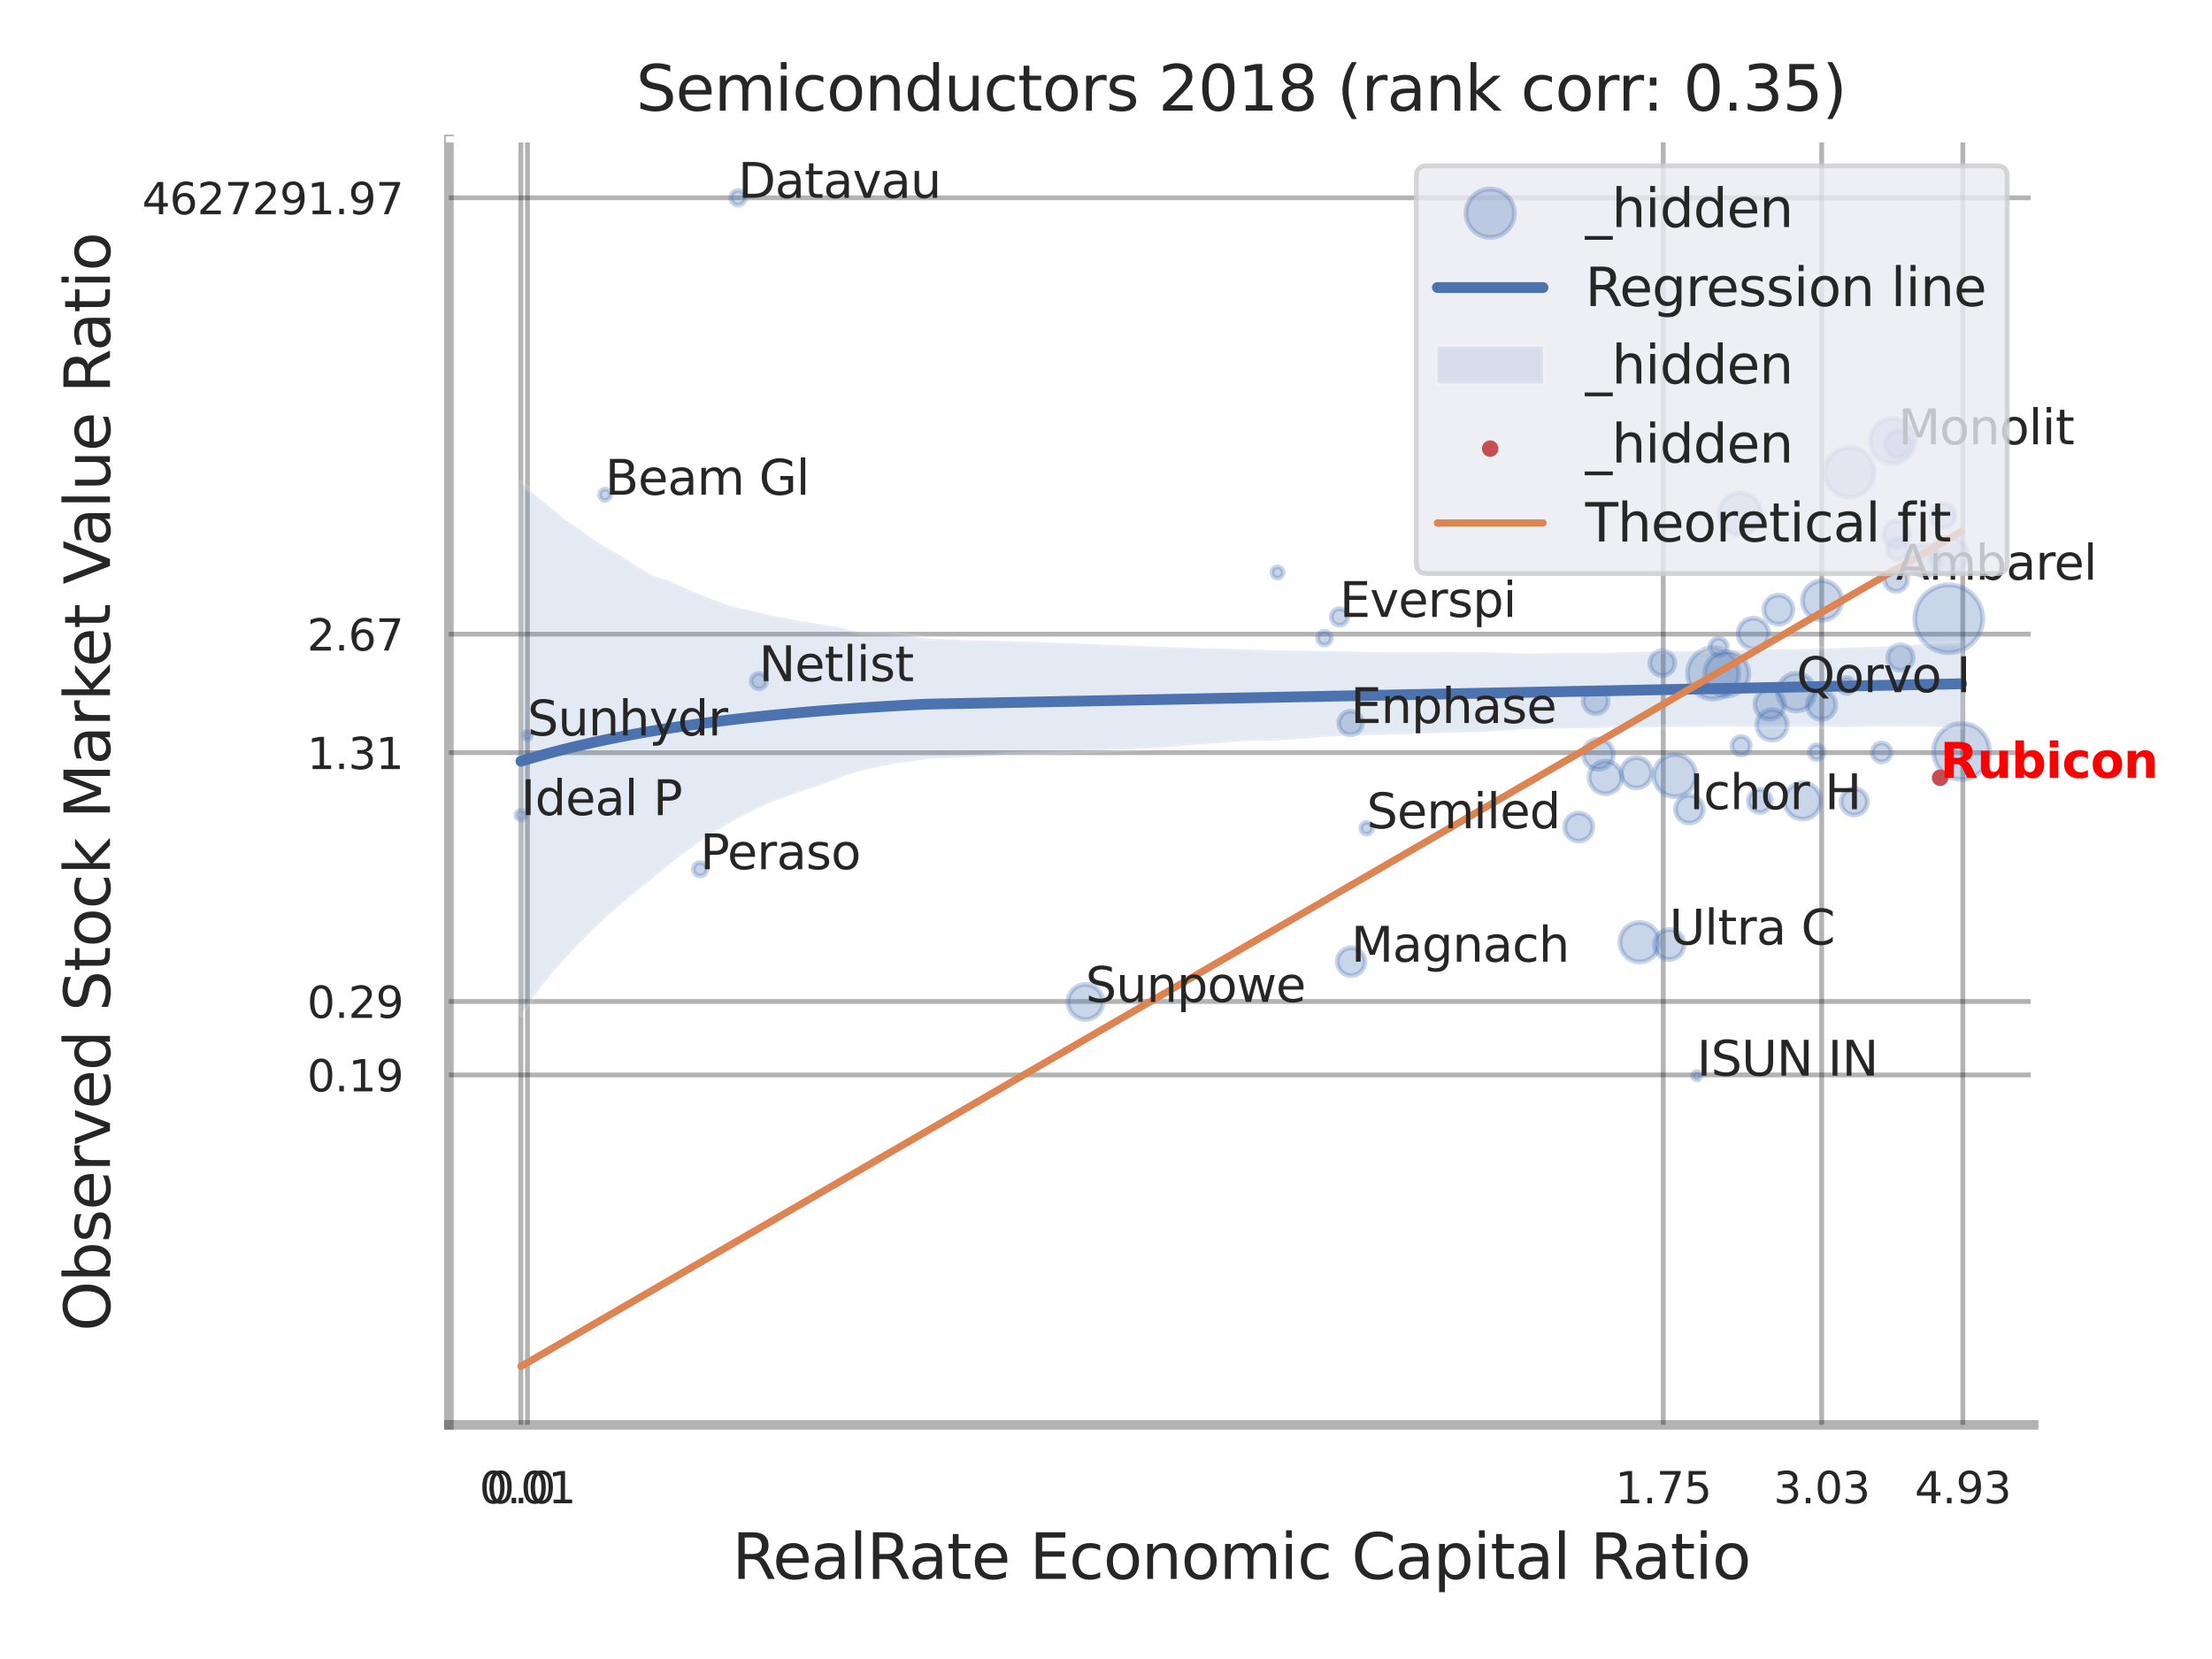 <?xml version="1.0" encoding="utf-8" standalone="no"?>
<!DOCTYPE svg PUBLIC "-//W3C//DTD SVG 1.1//EN"
  "http://www.w3.org/Graphics/SVG/1.1/DTD/svg11.dtd">
<svg xmlns:xlink="http://www.w3.org/1999/xlink" width="460.8pt" height="345.6pt" viewBox="0 0 460.8 345.6" xmlns="http://www.w3.org/2000/svg" version="1.1">
 <defs>
  <style type="text/css">*{stroke-linejoin: round; stroke-linecap: butt}</style>
 </defs>
 <g id="figure_1">
  <g id="patch_1">
   <path d="M 0 345.6 
L 460.8 345.6 
L 460.8 0 
L 0 0 
z
" style="fill: #ffffff"/>
  </g>
  <g id="axes_1">
   <g id="patch_2">
    <path d="M 93.51 296.82 
L 423.645 296.82 
L 423.645 29.04 
L 93.51 29.04 
z
" style="fill: #ffffff"/>
   </g>
   <g id="matplotlib.axis_1">
    <g id="xtick_1">
     <g id="line2d_1">
      <path d="M 108.503 296.82 
L 108.503 29.04 
" clip-path="url(#p2c2816d6a3)" style="fill: none; stroke: #000000; stroke-opacity: 0.3; stroke-linecap: round"/>
     </g>
     <g id="text_1">
      <!-- 0.0 -->
      <g style="fill: #262626" transform="translate(101.347 313.159) scale(0.09 -0.09)">
       <defs>
        <path id="DejaVuSans-30" d="M 2034 4250 
Q 1547 4250 1301 3770 
Q 1056 3291 1056 2328 
Q 1056 1369 1301 889 
Q 1547 409 2034 409 
Q 2525 409 2770 889 
Q 3016 1369 3016 2328 
Q 3016 3291 2770 3770 
Q 2525 4250 2034 4250 
z
M 2034 4750 
Q 2819 4750 3233 4129 
Q 3647 3509 3647 2328 
Q 3647 1150 3233 529 
Q 2819 -91 2034 -91 
Q 1250 -91 836 529 
Q 422 1150 422 2328 
Q 422 3509 836 4129 
Q 1250 4750 2034 4750 
z
" transform="scale(0.016)"/>
        <path id="DejaVuSans-2e" d="M 684 794 
L 1344 794 
L 1344 0 
L 684 0 
L 684 794 
z
" transform="scale(0.016)"/>
       </defs>
       <use xlink:href="#DejaVuSans-30"/>
       <use xlink:href="#DejaVuSans-2e" transform="translate(63.623 0)"/>
       <use xlink:href="#DejaVuSans-30" transform="translate(95.41 0)"/>
      </g>
     </g>
    </g>
    <g id="xtick_2">
     <g id="line2d_2">
      <path d="M 109.883 296.82 
L 109.883 29.04 
" clip-path="url(#p2c2816d6a3)" style="fill: none; stroke: #000000; stroke-opacity: 0.3; stroke-linecap: round"/>
     </g>
     <g id="text_2">
      <!-- 0.01 -->
      <g style="fill: #262626" transform="translate(99.863 313.159) scale(0.09 -0.09)">
       <defs>
        <path id="DejaVuSans-31" d="M 794 531 
L 1825 531 
L 1825 4091 
L 703 3866 
L 703 4441 
L 1819 4666 
L 2450 4666 
L 2450 531 
L 3481 531 
L 3481 0 
L 794 0 
L 794 531 
z
" transform="scale(0.016)"/>
       </defs>
       <use xlink:href="#DejaVuSans-30"/>
       <use xlink:href="#DejaVuSans-2e" transform="translate(63.623 0)"/>
       <use xlink:href="#DejaVuSans-30" transform="translate(95.41 0)"/>
       <use xlink:href="#DejaVuSans-31" transform="translate(159.033 0)"/>
      </g>
     </g>
    </g>
    <g id="xtick_3">
     <g id="line2d_3">
      <path d="M 346.486 296.82 
L 346.486 29.04 
" clip-path="url(#p2c2816d6a3)" style="fill: none; stroke: #000000; stroke-opacity: 0.3; stroke-linecap: round"/>
     </g>
     <g id="text_3">
      <!-- 1.75 -->
      <g style="fill: #262626" transform="translate(336.466 313.159) scale(0.09 -0.09)">
       <defs>
        <path id="DejaVuSans-37" d="M 525 4666 
L 3525 4666 
L 3525 4397 
L 1831 0 
L 1172 0 
L 2766 4134 
L 525 4134 
L 525 4666 
z
" transform="scale(0.016)"/>
        <path id="DejaVuSans-35" d="M 691 4666 
L 3169 4666 
L 3169 4134 
L 1269 4134 
L 1269 2991 
Q 1406 3038 1543 3061 
Q 1681 3084 1819 3084 
Q 2600 3084 3056 2656 
Q 3513 2228 3513 1497 
Q 3513 744 3044 326 
Q 2575 -91 1722 -91 
Q 1428 -91 1123 -41 
Q 819 9 494 109 
L 494 744 
Q 775 591 1075 516 
Q 1375 441 1709 441 
Q 2250 441 2565 725 
Q 2881 1009 2881 1497 
Q 2881 1984 2565 2268 
Q 2250 2553 1709 2553 
Q 1456 2553 1204 2497 
Q 953 2441 691 2322 
L 691 4666 
z
" transform="scale(0.016)"/>
       </defs>
       <use xlink:href="#DejaVuSans-31"/>
       <use xlink:href="#DejaVuSans-2e" transform="translate(63.623 0)"/>
       <use xlink:href="#DejaVuSans-37" transform="translate(95.41 0)"/>
       <use xlink:href="#DejaVuSans-35" transform="translate(159.033 0)"/>
      </g>
     </g>
    </g>
    <g id="xtick_4">
     <g id="line2d_4">
      <path d="M 379.49 296.82 
L 379.49 29.04 
" clip-path="url(#p2c2816d6a3)" style="fill: none; stroke: #000000; stroke-opacity: 0.3; stroke-linecap: round"/>
     </g>
     <g id="text_4">
      <!-- 3.03 -->
      <g style="fill: #262626" transform="translate(369.47 313.159) scale(0.09 -0.09)">
       <defs>
        <path id="DejaVuSans-33" d="M 2597 2516 
Q 3050 2419 3304 2112 
Q 3559 1806 3559 1356 
Q 3559 666 3084 287 
Q 2609 -91 1734 -91 
Q 1441 -91 1130 -33 
Q 819 25 488 141 
L 488 750 
Q 750 597 1062 519 
Q 1375 441 1716 441 
Q 2309 441 2620 675 
Q 2931 909 2931 1356 
Q 2931 1769 2642 2001 
Q 2353 2234 1838 2234 
L 1294 2234 
L 1294 2753 
L 1863 2753 
Q 2328 2753 2575 2939 
Q 2822 3125 2822 3475 
Q 2822 3834 2567 4026 
Q 2313 4219 1838 4219 
Q 1578 4219 1281 4162 
Q 984 4106 628 3988 
L 628 4550 
Q 988 4650 1302 4700 
Q 1616 4750 1894 4750 
Q 2613 4750 3031 4423 
Q 3450 4097 3450 3541 
Q 3450 3153 3228 2886 
Q 3006 2619 2597 2516 
z
" transform="scale(0.016)"/>
       </defs>
       <use xlink:href="#DejaVuSans-33"/>
       <use xlink:href="#DejaVuSans-2e" transform="translate(63.623 0)"/>
       <use xlink:href="#DejaVuSans-30" transform="translate(95.41 0)"/>
       <use xlink:href="#DejaVuSans-33" transform="translate(159.033 0)"/>
      </g>
     </g>
    </g>
    <g id="xtick_5">
     <g id="line2d_5">
      <path d="M 408.893 296.82 
L 408.893 29.04 
" clip-path="url(#p2c2816d6a3)" style="fill: none; stroke: #000000; stroke-opacity: 0.3; stroke-linecap: round"/>
     </g>
     <g id="text_5">
      <!-- 4.93 -->
      <g style="fill: #262626" transform="translate(398.874 313.159) scale(0.09 -0.09)">
       <defs>
        <path id="DejaVuSans-34" d="M 2419 4116 
L 825 1625 
L 2419 1625 
L 2419 4116 
z
M 2253 4666 
L 3047 4666 
L 3047 1625 
L 3713 1625 
L 3713 1100 
L 3047 1100 
L 3047 0 
L 2419 0 
L 2419 1100 
L 313 1100 
L 313 1709 
L 2253 4666 
z
" transform="scale(0.016)"/>
        <path id="DejaVuSans-39" d="M 703 97 
L 703 672 
Q 941 559 1184 500 
Q 1428 441 1663 441 
Q 2288 441 2617 861 
Q 2947 1281 2994 2138 
Q 2813 1869 2534 1725 
Q 2256 1581 1919 1581 
Q 1219 1581 811 2004 
Q 403 2428 403 3163 
Q 403 3881 828 4315 
Q 1253 4750 1959 4750 
Q 2769 4750 3195 4129 
Q 3622 3509 3622 2328 
Q 3622 1225 3098 567 
Q 2575 -91 1691 -91 
Q 1453 -91 1209 -44 
Q 966 3 703 97 
z
M 1959 2075 
Q 2384 2075 2632 2365 
Q 2881 2656 2881 3163 
Q 2881 3666 2632 3958 
Q 2384 4250 1959 4250 
Q 1534 4250 1286 3958 
Q 1038 3666 1038 3163 
Q 1038 2656 1286 2365 
Q 1534 2075 1959 2075 
z
" transform="scale(0.016)"/>
       </defs>
       <use xlink:href="#DejaVuSans-34"/>
       <use xlink:href="#DejaVuSans-2e" transform="translate(63.623 0)"/>
       <use xlink:href="#DejaVuSans-39" transform="translate(95.41 0)"/>
       <use xlink:href="#DejaVuSans-33" transform="translate(159.033 0)"/>
      </g>
     </g>
    </g>
    <g id="xtick_6"/>
    <g id="xtick_7"/>
    <g id="xtick_8"/>
    <g id="text_6">
     <!-- RealRate Economic Capital Ratio -->
     <g style="fill: #262626" transform="translate(152.524 328.908) scale(0.13 -0.13)">
      <defs>
       <path id="DejaVuSans-52" d="M 2841 2188 
Q 3044 2119 3236 1894 
Q 3428 1669 3622 1275 
L 4263 0 
L 3584 0 
L 2988 1197 
Q 2756 1666 2539 1819 
Q 2322 1972 1947 1972 
L 1259 1972 
L 1259 0 
L 628 0 
L 628 4666 
L 2053 4666 
Q 2853 4666 3247 4331 
Q 3641 3997 3641 3322 
Q 3641 2881 3436 2590 
Q 3231 2300 2841 2188 
z
M 1259 4147 
L 1259 2491 
L 2053 2491 
Q 2509 2491 2742 2702 
Q 2975 2913 2975 3322 
Q 2975 3731 2742 3939 
Q 2509 4147 2053 4147 
L 1259 4147 
z
" transform="scale(0.016)"/>
       <path id="DejaVuSans-65" d="M 3597 1894 
L 3597 1613 
L 953 1613 
Q 991 1019 1311 708 
Q 1631 397 2203 397 
Q 2534 397 2845 478 
Q 3156 559 3463 722 
L 3463 178 
Q 3153 47 2828 -22 
Q 2503 -91 2169 -91 
Q 1331 -91 842 396 
Q 353 884 353 1716 
Q 353 2575 817 3079 
Q 1281 3584 2069 3584 
Q 2775 3584 3186 3129 
Q 3597 2675 3597 1894 
z
M 3022 2063 
Q 3016 2534 2758 2815 
Q 2500 3097 2075 3097 
Q 1594 3097 1305 2825 
Q 1016 2553 972 2059 
L 3022 2063 
z
" transform="scale(0.016)"/>
       <path id="DejaVuSans-61" d="M 2194 1759 
Q 1497 1759 1228 1600 
Q 959 1441 959 1056 
Q 959 750 1161 570 
Q 1363 391 1709 391 
Q 2188 391 2477 730 
Q 2766 1069 2766 1631 
L 2766 1759 
L 2194 1759 
z
M 3341 1997 
L 3341 0 
L 2766 0 
L 2766 531 
Q 2569 213 2275 61 
Q 1981 -91 1556 -91 
Q 1019 -91 701 211 
Q 384 513 384 1019 
Q 384 1609 779 1909 
Q 1175 2209 1959 2209 
L 2766 2209 
L 2766 2266 
Q 2766 2663 2505 2880 
Q 2244 3097 1772 3097 
Q 1472 3097 1187 3025 
Q 903 2953 641 2809 
L 641 3341 
Q 956 3463 1253 3523 
Q 1550 3584 1831 3584 
Q 2591 3584 2966 3190 
Q 3341 2797 3341 1997 
z
" transform="scale(0.016)"/>
       <path id="DejaVuSans-6c" d="M 603 4863 
L 1178 4863 
L 1178 0 
L 603 0 
L 603 4863 
z
" transform="scale(0.016)"/>
       <path id="DejaVuSans-74" d="M 1172 4494 
L 1172 3500 
L 2356 3500 
L 2356 3053 
L 1172 3053 
L 1172 1153 
Q 1172 725 1289 603 
Q 1406 481 1766 481 
L 2356 481 
L 2356 0 
L 1766 0 
Q 1100 0 847 248 
Q 594 497 594 1153 
L 594 3053 
L 172 3053 
L 172 3500 
L 594 3500 
L 594 4494 
L 1172 4494 
z
" transform="scale(0.016)"/>
       <path id="DejaVuSans-20" transform="scale(0.016)"/>
       <path id="DejaVuSans-45" d="M 628 4666 
L 3578 4666 
L 3578 4134 
L 1259 4134 
L 1259 2753 
L 3481 2753 
L 3481 2222 
L 1259 2222 
L 1259 531 
L 3634 531 
L 3634 0 
L 628 0 
L 628 4666 
z
" transform="scale(0.016)"/>
       <path id="DejaVuSans-63" d="M 3122 3366 
L 3122 2828 
Q 2878 2963 2633 3030 
Q 2388 3097 2138 3097 
Q 1578 3097 1268 2742 
Q 959 2388 959 1747 
Q 959 1106 1268 751 
Q 1578 397 2138 397 
Q 2388 397 2633 464 
Q 2878 531 3122 666 
L 3122 134 
Q 2881 22 2623 -34 
Q 2366 -91 2075 -91 
Q 1284 -91 818 406 
Q 353 903 353 1747 
Q 353 2603 823 3093 
Q 1294 3584 2113 3584 
Q 2378 3584 2631 3529 
Q 2884 3475 3122 3366 
z
" transform="scale(0.016)"/>
       <path id="DejaVuSans-6f" d="M 1959 3097 
Q 1497 3097 1228 2736 
Q 959 2375 959 1747 
Q 959 1119 1226 758 
Q 1494 397 1959 397 
Q 2419 397 2687 759 
Q 2956 1122 2956 1747 
Q 2956 2369 2687 2733 
Q 2419 3097 1959 3097 
z
M 1959 3584 
Q 2709 3584 3137 3096 
Q 3566 2609 3566 1747 
Q 3566 888 3137 398 
Q 2709 -91 1959 -91 
Q 1206 -91 779 398 
Q 353 888 353 1747 
Q 353 2609 779 3096 
Q 1206 3584 1959 3584 
z
" transform="scale(0.016)"/>
       <path id="DejaVuSans-6e" d="M 3513 2113 
L 3513 0 
L 2938 0 
L 2938 2094 
Q 2938 2591 2744 2837 
Q 2550 3084 2163 3084 
Q 1697 3084 1428 2787 
Q 1159 2491 1159 1978 
L 1159 0 
L 581 0 
L 581 3500 
L 1159 3500 
L 1159 2956 
Q 1366 3272 1645 3428 
Q 1925 3584 2291 3584 
Q 2894 3584 3203 3211 
Q 3513 2838 3513 2113 
z
" transform="scale(0.016)"/>
       <path id="DejaVuSans-6d" d="M 3328 2828 
Q 3544 3216 3844 3400 
Q 4144 3584 4550 3584 
Q 5097 3584 5394 3201 
Q 5691 2819 5691 2113 
L 5691 0 
L 5113 0 
L 5113 2094 
Q 5113 2597 4934 2840 
Q 4756 3084 4391 3084 
Q 3944 3084 3684 2787 
Q 3425 2491 3425 1978 
L 3425 0 
L 2847 0 
L 2847 2094 
Q 2847 2600 2669 2842 
Q 2491 3084 2119 3084 
Q 1678 3084 1418 2786 
Q 1159 2488 1159 1978 
L 1159 0 
L 581 0 
L 581 3500 
L 1159 3500 
L 1159 2956 
Q 1356 3278 1631 3431 
Q 1906 3584 2284 3584 
Q 2666 3584 2933 3390 
Q 3200 3197 3328 2828 
z
" transform="scale(0.016)"/>
       <path id="DejaVuSans-69" d="M 603 3500 
L 1178 3500 
L 1178 0 
L 603 0 
L 603 3500 
z
M 603 4863 
L 1178 4863 
L 1178 4134 
L 603 4134 
L 603 4863 
z
" transform="scale(0.016)"/>
       <path id="DejaVuSans-43" d="M 4122 4306 
L 4122 3641 
Q 3803 3938 3442 4084 
Q 3081 4231 2675 4231 
Q 1875 4231 1450 3742 
Q 1025 3253 1025 2328 
Q 1025 1406 1450 917 
Q 1875 428 2675 428 
Q 3081 428 3442 575 
Q 3803 722 4122 1019 
L 4122 359 
Q 3791 134 3420 21 
Q 3050 -91 2638 -91 
Q 1578 -91 968 557 
Q 359 1206 359 2328 
Q 359 3453 968 4101 
Q 1578 4750 2638 4750 
Q 3056 4750 3426 4639 
Q 3797 4528 4122 4306 
z
" transform="scale(0.016)"/>
       <path id="DejaVuSans-70" d="M 1159 525 
L 1159 -1331 
L 581 -1331 
L 581 3500 
L 1159 3500 
L 1159 2969 
Q 1341 3281 1617 3432 
Q 1894 3584 2278 3584 
Q 2916 3584 3314 3078 
Q 3713 2572 3713 1747 
Q 3713 922 3314 415 
Q 2916 -91 2278 -91 
Q 1894 -91 1617 61 
Q 1341 213 1159 525 
z
M 3116 1747 
Q 3116 2381 2855 2742 
Q 2594 3103 2138 3103 
Q 1681 3103 1420 2742 
Q 1159 2381 1159 1747 
Q 1159 1113 1420 752 
Q 1681 391 2138 391 
Q 2594 391 2855 752 
Q 3116 1113 3116 1747 
z
" transform="scale(0.016)"/>
      </defs>
      <use xlink:href="#DejaVuSans-52"/>
      <use xlink:href="#DejaVuSans-65" transform="translate(64.982 0)"/>
      <use xlink:href="#DejaVuSans-61" transform="translate(126.506 0)"/>
      <use xlink:href="#DejaVuSans-6c" transform="translate(187.785 0)"/>
      <use xlink:href="#DejaVuSans-52" transform="translate(215.568 0)"/>
      <use xlink:href="#DejaVuSans-61" transform="translate(282.801 0)"/>
      <use xlink:href="#DejaVuSans-74" transform="translate(344.08 0)"/>
      <use xlink:href="#DejaVuSans-65" transform="translate(383.289 0)"/>
      <use xlink:href="#DejaVuSans-20" transform="translate(444.812 0)"/>
      <use xlink:href="#DejaVuSans-45" transform="translate(476.6 0)"/>
      <use xlink:href="#DejaVuSans-63" transform="translate(539.783 0)"/>
      <use xlink:href="#DejaVuSans-6f" transform="translate(594.764 0)"/>
      <use xlink:href="#DejaVuSans-6e" transform="translate(655.945 0)"/>
      <use xlink:href="#DejaVuSans-6f" transform="translate(719.324 0)"/>
      <use xlink:href="#DejaVuSans-6d" transform="translate(780.506 0)"/>
      <use xlink:href="#DejaVuSans-69" transform="translate(877.918 0)"/>
      <use xlink:href="#DejaVuSans-63" transform="translate(905.701 0)"/>
      <use xlink:href="#DejaVuSans-20" transform="translate(960.682 0)"/>
      <use xlink:href="#DejaVuSans-43" transform="translate(992.469 0)"/>
      <use xlink:href="#DejaVuSans-61" transform="translate(1062.293 0)"/>
      <use xlink:href="#DejaVuSans-70" transform="translate(1123.572 0)"/>
      <use xlink:href="#DejaVuSans-69" transform="translate(1187.049 0)"/>
      <use xlink:href="#DejaVuSans-74" transform="translate(1214.832 0)"/>
      <use xlink:href="#DejaVuSans-61" transform="translate(1254.041 0)"/>
      <use xlink:href="#DejaVuSans-6c" transform="translate(1315.32 0)"/>
      <use xlink:href="#DejaVuSans-20" transform="translate(1343.104 0)"/>
      <use xlink:href="#DejaVuSans-52" transform="translate(1374.891 0)"/>
      <use xlink:href="#DejaVuSans-61" transform="translate(1442.123 0)"/>
      <use xlink:href="#DejaVuSans-74" transform="translate(1503.402 0)"/>
      <use xlink:href="#DejaVuSans-69" transform="translate(1542.611 0)"/>
      <use xlink:href="#DejaVuSans-6f" transform="translate(1570.395 0)"/>
     </g>
    </g>
   </g>
   <g id="matplotlib.axis_2">
    <g id="ytick_1">
     <g id="line2d_6">
      <path d="M 93.51 223.929 
L 423.645 223.929 
" clip-path="url(#p2c2816d6a3)" style="fill: none; stroke: #000000; stroke-opacity: 0.3; stroke-linecap: round"/>
     </g>
     <g id="text_7">
      <!-- 0.19 -->
      <g style="fill: #262626" transform="translate(63.971 227.348) scale(0.09 -0.09)">
       <use xlink:href="#DejaVuSans-30"/>
       <use xlink:href="#DejaVuSans-2e" transform="translate(63.623 0)"/>
       <use xlink:href="#DejaVuSans-31" transform="translate(95.41 0)"/>
       <use xlink:href="#DejaVuSans-39" transform="translate(159.033 0)"/>
      </g>
     </g>
    </g>
    <g id="ytick_2">
     <g id="line2d_7">
      <path d="M 93.51 208.624 
L 423.645 208.624 
" clip-path="url(#p2c2816d6a3)" style="fill: none; stroke: #000000; stroke-opacity: 0.3; stroke-linecap: round"/>
     </g>
     <g id="text_8">
      <!-- 0.29 -->
      <g style="fill: #262626" transform="translate(63.971 212.043) scale(0.09 -0.09)">
       <defs>
        <path id="DejaVuSans-32" d="M 1228 531 
L 3431 531 
L 3431 0 
L 469 0 
L 469 531 
Q 828 903 1448 1529 
Q 2069 2156 2228 2338 
Q 2531 2678 2651 2914 
Q 2772 3150 2772 3378 
Q 2772 3750 2511 3984 
Q 2250 4219 1831 4219 
Q 1534 4219 1204 4116 
Q 875 4013 500 3803 
L 500 4441 
Q 881 4594 1212 4672 
Q 1544 4750 1819 4750 
Q 2544 4750 2975 4387 
Q 3406 4025 3406 3419 
Q 3406 3131 3298 2873 
Q 3191 2616 2906 2266 
Q 2828 2175 2409 1742 
Q 1991 1309 1228 531 
z
" transform="scale(0.016)"/>
       </defs>
       <use xlink:href="#DejaVuSans-30"/>
       <use xlink:href="#DejaVuSans-2e" transform="translate(63.623 0)"/>
       <use xlink:href="#DejaVuSans-32" transform="translate(95.41 0)"/>
       <use xlink:href="#DejaVuSans-39" transform="translate(159.033 0)"/>
      </g>
     </g>
    </g>
    <g id="ytick_3">
     <g id="line2d_8">
      <path d="M 93.51 156.797 
L 423.645 156.797 
" clip-path="url(#p2c2816d6a3)" style="fill: none; stroke: #000000; stroke-opacity: 0.3; stroke-linecap: round"/>
     </g>
     <g id="text_9">
      <!-- 1.31 -->
      <g style="fill: #262626" transform="translate(63.971 160.216) scale(0.09 -0.09)">
       <use xlink:href="#DejaVuSans-31"/>
       <use xlink:href="#DejaVuSans-2e" transform="translate(63.623 0)"/>
       <use xlink:href="#DejaVuSans-33" transform="translate(95.41 0)"/>
       <use xlink:href="#DejaVuSans-31" transform="translate(159.033 0)"/>
      </g>
     </g>
    </g>
    <g id="ytick_4">
     <g id="line2d_9">
      <path d="M 93.51 132.101 
L 423.645 132.101 
" clip-path="url(#p2c2816d6a3)" style="fill: none; stroke: #000000; stroke-opacity: 0.3; stroke-linecap: round"/>
     </g>
     <g id="text_10">
      <!-- 2.67 -->
      <g style="fill: #262626" transform="translate(63.971 135.52) scale(0.09 -0.09)">
       <defs>
        <path id="DejaVuSans-36" d="M 2113 2584 
Q 1688 2584 1439 2293 
Q 1191 2003 1191 1497 
Q 1191 994 1439 701 
Q 1688 409 2113 409 
Q 2538 409 2786 701 
Q 3034 994 3034 1497 
Q 3034 2003 2786 2293 
Q 2538 2584 2113 2584 
z
M 3366 4563 
L 3366 3988 
Q 3128 4100 2886 4159 
Q 2644 4219 2406 4219 
Q 1781 4219 1451 3797 
Q 1122 3375 1075 2522 
Q 1259 2794 1537 2939 
Q 1816 3084 2150 3084 
Q 2853 3084 3261 2657 
Q 3669 2231 3669 1497 
Q 3669 778 3244 343 
Q 2819 -91 2113 -91 
Q 1303 -91 875 529 
Q 447 1150 447 2328 
Q 447 3434 972 4092 
Q 1497 4750 2381 4750 
Q 2619 4750 2861 4703 
Q 3103 4656 3366 4563 
z
" transform="scale(0.016)"/>
       </defs>
       <use xlink:href="#DejaVuSans-32"/>
       <use xlink:href="#DejaVuSans-2e" transform="translate(63.623 0)"/>
       <use xlink:href="#DejaVuSans-36" transform="translate(95.41 0)"/>
       <use xlink:href="#DejaVuSans-37" transform="translate(159.033 0)"/>
      </g>
     </g>
    </g>
    <g id="ytick_5">
     <g id="line2d_10">
      <path d="M 93.51 41.207 
L 423.645 41.207 
" clip-path="url(#p2c2816d6a3)" style="fill: none; stroke: #000000; stroke-opacity: 0.3; stroke-linecap: round"/>
     </g>
     <g id="text_11">
      <!-- 4627291.97 -->
      <g style="fill: #262626" transform="translate(29.613 44.627) scale(0.09 -0.09)">
       <use xlink:href="#DejaVuSans-34"/>
       <use xlink:href="#DejaVuSans-36" transform="translate(63.623 0)"/>
       <use xlink:href="#DejaVuSans-32" transform="translate(127.246 0)"/>
       <use xlink:href="#DejaVuSans-37" transform="translate(190.869 0)"/>
       <use xlink:href="#DejaVuSans-32" transform="translate(254.492 0)"/>
       <use xlink:href="#DejaVuSans-39" transform="translate(318.115 0)"/>
       <use xlink:href="#DejaVuSans-31" transform="translate(381.738 0)"/>
       <use xlink:href="#DejaVuSans-2e" transform="translate(445.361 0)"/>
       <use xlink:href="#DejaVuSans-39" transform="translate(477.148 0)"/>
       <use xlink:href="#DejaVuSans-37" transform="translate(540.771 0)"/>
      </g>
     </g>
    </g>
    <g id="ytick_6"/>
    <g id="ytick_7"/>
    <g id="ytick_8"/>
    <g id="ytick_9"/>
    <g id="ytick_10"/>
    <g id="text_12">
     <!-- Observed Stock Market Value Ratio -->
     <g style="fill: #262626" transform="translate(22.91 277.332) rotate(-90) scale(0.13 -0.13)">
      <defs>
       <path id="DejaVuSans-4f" d="M 2522 4238 
Q 1834 4238 1429 3725 
Q 1025 3213 1025 2328 
Q 1025 1447 1429 934 
Q 1834 422 2522 422 
Q 3209 422 3611 934 
Q 4013 1447 4013 2328 
Q 4013 3213 3611 3725 
Q 3209 4238 2522 4238 
z
M 2522 4750 
Q 3503 4750 4090 4092 
Q 4678 3434 4678 2328 
Q 4678 1225 4090 567 
Q 3503 -91 2522 -91 
Q 1538 -91 948 565 
Q 359 1222 359 2328 
Q 359 3434 948 4092 
Q 1538 4750 2522 4750 
z
" transform="scale(0.016)"/>
       <path id="DejaVuSans-62" d="M 3116 1747 
Q 3116 2381 2855 2742 
Q 2594 3103 2138 3103 
Q 1681 3103 1420 2742 
Q 1159 2381 1159 1747 
Q 1159 1113 1420 752 
Q 1681 391 2138 391 
Q 2594 391 2855 752 
Q 3116 1113 3116 1747 
z
M 1159 2969 
Q 1341 3281 1617 3432 
Q 1894 3584 2278 3584 
Q 2916 3584 3314 3078 
Q 3713 2572 3713 1747 
Q 3713 922 3314 415 
Q 2916 -91 2278 -91 
Q 1894 -91 1617 61 
Q 1341 213 1159 525 
L 1159 0 
L 581 0 
L 581 4863 
L 1159 4863 
L 1159 2969 
z
" transform="scale(0.016)"/>
       <path id="DejaVuSans-73" d="M 2834 3397 
L 2834 2853 
Q 2591 2978 2328 3040 
Q 2066 3103 1784 3103 
Q 1356 3103 1142 2972 
Q 928 2841 928 2578 
Q 928 2378 1081 2264 
Q 1234 2150 1697 2047 
L 1894 2003 
Q 2506 1872 2764 1633 
Q 3022 1394 3022 966 
Q 3022 478 2636 193 
Q 2250 -91 1575 -91 
Q 1294 -91 989 -36 
Q 684 19 347 128 
L 347 722 
Q 666 556 975 473 
Q 1284 391 1588 391 
Q 1994 391 2212 530 
Q 2431 669 2431 922 
Q 2431 1156 2273 1281 
Q 2116 1406 1581 1522 
L 1381 1569 
Q 847 1681 609 1914 
Q 372 2147 372 2553 
Q 372 3047 722 3315 
Q 1072 3584 1716 3584 
Q 2034 3584 2315 3537 
Q 2597 3491 2834 3397 
z
" transform="scale(0.016)"/>
       <path id="DejaVuSans-72" d="M 2631 2963 
Q 2534 3019 2420 3045 
Q 2306 3072 2169 3072 
Q 1681 3072 1420 2755 
Q 1159 2438 1159 1844 
L 1159 0 
L 581 0 
L 581 3500 
L 1159 3500 
L 1159 2956 
Q 1341 3275 1631 3429 
Q 1922 3584 2338 3584 
Q 2397 3584 2469 3576 
Q 2541 3569 2628 3553 
L 2631 2963 
z
" transform="scale(0.016)"/>
       <path id="DejaVuSans-76" d="M 191 3500 
L 800 3500 
L 1894 563 
L 2988 3500 
L 3597 3500 
L 2284 0 
L 1503 0 
L 191 3500 
z
" transform="scale(0.016)"/>
       <path id="DejaVuSans-64" d="M 2906 2969 
L 2906 4863 
L 3481 4863 
L 3481 0 
L 2906 0 
L 2906 525 
Q 2725 213 2448 61 
Q 2172 -91 1784 -91 
Q 1150 -91 751 415 
Q 353 922 353 1747 
Q 353 2572 751 3078 
Q 1150 3584 1784 3584 
Q 2172 3584 2448 3432 
Q 2725 3281 2906 2969 
z
M 947 1747 
Q 947 1113 1208 752 
Q 1469 391 1925 391 
Q 2381 391 2643 752 
Q 2906 1113 2906 1747 
Q 2906 2381 2643 2742 
Q 2381 3103 1925 3103 
Q 1469 3103 1208 2742 
Q 947 2381 947 1747 
z
" transform="scale(0.016)"/>
       <path id="DejaVuSans-53" d="M 3425 4513 
L 3425 3897 
Q 3066 4069 2747 4153 
Q 2428 4238 2131 4238 
Q 1616 4238 1336 4038 
Q 1056 3838 1056 3469 
Q 1056 3159 1242 3001 
Q 1428 2844 1947 2747 
L 2328 2669 
Q 3034 2534 3370 2195 
Q 3706 1856 3706 1288 
Q 3706 609 3251 259 
Q 2797 -91 1919 -91 
Q 1588 -91 1214 -16 
Q 841 59 441 206 
L 441 856 
Q 825 641 1194 531 
Q 1563 422 1919 422 
Q 2459 422 2753 634 
Q 3047 847 3047 1241 
Q 3047 1584 2836 1778 
Q 2625 1972 2144 2069 
L 1759 2144 
Q 1053 2284 737 2584 
Q 422 2884 422 3419 
Q 422 4038 858 4394 
Q 1294 4750 2059 4750 
Q 2388 4750 2728 4690 
Q 3069 4631 3425 4513 
z
" transform="scale(0.016)"/>
       <path id="DejaVuSans-6b" d="M 581 4863 
L 1159 4863 
L 1159 1991 
L 2875 3500 
L 3609 3500 
L 1753 1863 
L 3688 0 
L 2938 0 
L 1159 1709 
L 1159 0 
L 581 0 
L 581 4863 
z
" transform="scale(0.016)"/>
       <path id="DejaVuSans-4d" d="M 628 4666 
L 1569 4666 
L 2759 1491 
L 3956 4666 
L 4897 4666 
L 4897 0 
L 4281 0 
L 4281 4097 
L 3078 897 
L 2444 897 
L 1241 4097 
L 1241 0 
L 628 0 
L 628 4666 
z
" transform="scale(0.016)"/>
       <path id="DejaVuSans-56" d="M 1831 0 
L 50 4666 
L 709 4666 
L 2188 738 
L 3669 4666 
L 4325 4666 
L 2547 0 
L 1831 0 
z
" transform="scale(0.016)"/>
       <path id="DejaVuSans-75" d="M 544 1381 
L 544 3500 
L 1119 3500 
L 1119 1403 
Q 1119 906 1312 657 
Q 1506 409 1894 409 
Q 2359 409 2629 706 
Q 2900 1003 2900 1516 
L 2900 3500 
L 3475 3500 
L 3475 0 
L 2900 0 
L 2900 538 
Q 2691 219 2414 64 
Q 2138 -91 1772 -91 
Q 1169 -91 856 284 
Q 544 659 544 1381 
z
M 1991 3584 
L 1991 3584 
z
" transform="scale(0.016)"/>
      </defs>
      <use xlink:href="#DejaVuSans-4f"/>
      <use xlink:href="#DejaVuSans-62" transform="translate(78.711 0)"/>
      <use xlink:href="#DejaVuSans-73" transform="translate(142.188 0)"/>
      <use xlink:href="#DejaVuSans-65" transform="translate(194.287 0)"/>
      <use xlink:href="#DejaVuSans-72" transform="translate(255.811 0)"/>
      <use xlink:href="#DejaVuSans-76" transform="translate(296.924 0)"/>
      <use xlink:href="#DejaVuSans-65" transform="translate(356.104 0)"/>
      <use xlink:href="#DejaVuSans-64" transform="translate(417.627 0)"/>
      <use xlink:href="#DejaVuSans-20" transform="translate(481.104 0)"/>
      <use xlink:href="#DejaVuSans-53" transform="translate(512.891 0)"/>
      <use xlink:href="#DejaVuSans-74" transform="translate(576.367 0)"/>
      <use xlink:href="#DejaVuSans-6f" transform="translate(615.576 0)"/>
      <use xlink:href="#DejaVuSans-63" transform="translate(676.758 0)"/>
      <use xlink:href="#DejaVuSans-6b" transform="translate(731.738 0)"/>
      <use xlink:href="#DejaVuSans-20" transform="translate(789.648 0)"/>
      <use xlink:href="#DejaVuSans-4d" transform="translate(821.436 0)"/>
      <use xlink:href="#DejaVuSans-61" transform="translate(907.715 0)"/>
      <use xlink:href="#DejaVuSans-72" transform="translate(968.994 0)"/>
      <use xlink:href="#DejaVuSans-6b" transform="translate(1010.107 0)"/>
      <use xlink:href="#DejaVuSans-65" transform="translate(1064.393 0)"/>
      <use xlink:href="#DejaVuSans-74" transform="translate(1125.916 0)"/>
      <use xlink:href="#DejaVuSans-20" transform="translate(1165.125 0)"/>
      <use xlink:href="#DejaVuSans-56" transform="translate(1196.912 0)"/>
      <use xlink:href="#DejaVuSans-61" transform="translate(1257.57 0)"/>
      <use xlink:href="#DejaVuSans-6c" transform="translate(1318.85 0)"/>
      <use xlink:href="#DejaVuSans-75" transform="translate(1346.633 0)"/>
      <use xlink:href="#DejaVuSans-65" transform="translate(1410.012 0)"/>
      <use xlink:href="#DejaVuSans-20" transform="translate(1471.535 0)"/>
      <use xlink:href="#DejaVuSans-52" transform="translate(1503.322 0)"/>
      <use xlink:href="#DejaVuSans-61" transform="translate(1570.555 0)"/>
      <use xlink:href="#DejaVuSans-74" transform="translate(1631.834 0)"/>
      <use xlink:href="#DejaVuSans-69" transform="translate(1671.043 0)"/>
      <use xlink:href="#DejaVuSans-6f" transform="translate(1698.826 0)"/>
     </g>
    </g>
   </g>
   <g id="PathCollection_1">
    <path d="M 362.454 111.411 
C 363.613 111.411 364.726 110.951 365.546 110.131 
C 366.366 109.311 366.827 108.198 366.827 107.039 
C 366.827 105.879 366.366 104.766 365.546 103.946 
C 364.726 103.126 363.613 102.666 362.454 102.666 
C 361.294 102.666 360.181 103.126 359.361 103.946 
C 358.541 104.766 358.081 105.879 358.081 107.039 
C 358.081 108.198 358.541 109.311 359.361 110.131 
C 360.181 110.951 361.294 111.411 362.454 111.411 
z
" clip-path="url(#p2c2816d6a3)" style="fill: #4c72b0; fill-opacity: 0.3; stroke: #4c72b0; stroke-opacity: 0.3"/>
    <path d="M 405.915 119.621 
C 406.954 119.621 407.951 119.208 408.686 118.473 
C 409.422 117.738 409.835 116.741 409.835 115.701 
C 409.835 114.662 409.422 113.665 408.686 112.93 
C 407.951 112.194 406.954 111.781 405.915 111.781 
C 404.875 111.781 403.878 112.194 403.143 112.93 
C 402.408 113.665 401.995 114.662 401.995 115.701 
C 401.995 116.741 402.408 117.738 403.143 118.473 
C 403.878 119.208 404.875 119.621 405.915 119.621 
z
" clip-path="url(#p2c2816d6a3)" style="fill: #4c72b0; fill-opacity: 0.3; stroke: #4c72b0; stroke-opacity: 0.3"/>
    <path d="M 359.722 144.993 
C 360.945 144.993 362.119 144.507 362.984 143.642 
C 363.849 142.777 364.335 141.603 364.335 140.38 
C 364.335 139.157 363.849 137.983 362.984 137.118 
C 362.119 136.253 360.945 135.767 359.722 135.767 
C 358.499 135.767 357.325 136.253 356.46 137.118 
C 355.595 137.983 355.109 139.157 355.109 140.38 
C 355.109 141.603 355.595 142.777 356.46 143.642 
C 357.325 144.507 358.499 144.993 359.722 144.993 
z
" clip-path="url(#p2c2816d6a3)" style="fill: #4c72b0; fill-opacity: 0.3; stroke: #4c72b0; stroke-opacity: 0.3"/>
    <path d="M 356.876 145.618 
C 358.293 145.618 359.652 145.055 360.654 144.053 
C 361.656 143.051 362.219 141.692 362.219 140.275 
C 362.219 138.858 361.656 137.499 360.654 136.497 
C 359.652 135.496 358.293 134.933 356.876 134.933 
C 355.46 134.933 354.101 135.496 353.099 136.497 
C 352.097 137.499 351.534 138.858 351.534 140.275 
C 351.534 141.692 352.097 143.051 353.099 144.053 
C 354.101 145.055 355.46 145.618 356.876 145.618 
z
" clip-path="url(#p2c2816d6a3)" style="fill: #4c72b0; fill-opacity: 0.3; stroke: #4c72b0; stroke-opacity: 0.3"/>
    <path d="M 369.138 154.189 
C 369.979 154.189 370.787 153.855 371.382 153.26 
C 371.977 152.665 372.311 151.858 372.311 151.016 
C 372.311 150.174 371.977 149.367 371.382 148.772 
C 370.787 148.177 369.979 147.843 369.138 147.843 
C 368.296 147.843 367.489 148.177 366.894 148.772 
C 366.299 149.367 365.965 150.174 365.965 151.016 
C 365.965 151.858 366.299 152.665 366.894 153.26 
C 367.489 153.855 368.296 154.189 369.138 154.189 
z
" clip-path="url(#p2c2816d6a3)" style="fill: #4c72b0; fill-opacity: 0.3; stroke: #4c72b0; stroke-opacity: 0.3"/>
    <path d="M 405.959 135.97 
C 407.834 135.97 409.633 135.225 410.959 133.899 
C 412.285 132.573 413.03 130.774 413.03 128.899 
C 413.03 127.024 412.285 125.225 410.959 123.899 
C 409.633 122.573 407.834 121.828 405.959 121.828 
C 404.084 121.828 402.285 122.573 400.959 123.899 
C 399.633 125.225 398.888 127.024 398.888 128.899 
C 398.888 130.774 399.633 132.573 400.959 133.899 
C 402.285 135.225 404.084 135.97 405.959 135.97 
z
" clip-path="url(#p2c2816d6a3)" style="fill: #4c72b0; fill-opacity: 0.3; stroke: #4c72b0; stroke-opacity: 0.3"/>
    <path d="M 379.45 149.876 
C 380.242 149.876 381.003 149.561 381.564 149 
C 382.124 148.44 382.439 147.679 382.439 146.886 
C 382.439 146.093 382.124 145.333 381.564 144.772 
C 381.003 144.212 380.242 143.897 379.45 143.897 
C 378.657 143.897 377.896 144.212 377.336 144.772 
C 376.775 145.333 376.46 146.093 376.46 146.886 
C 376.46 147.679 376.775 148.44 377.336 149 
C 377.896 149.561 378.657 149.876 379.45 149.876 
z
" clip-path="url(#p2c2816d6a3)" style="fill: #4c72b0; fill-opacity: 0.3; stroke: #4c72b0; stroke-opacity: 0.3"/>
    <path d="M 395.112 114.043 
C 395.846 114.043 396.55 113.751 397.069 113.232 
C 397.588 112.713 397.879 112.009 397.879 111.275 
C 397.879 110.541 397.588 109.837 397.069 109.318 
C 396.55 108.799 395.846 108.507 395.112 108.507 
C 394.378 108.507 393.673 108.799 393.154 109.318 
C 392.635 109.837 392.344 110.541 392.344 111.275 
C 392.344 112.009 392.635 112.713 393.154 113.232 
C 393.673 113.751 394.378 114.043 395.112 114.043 
z
" clip-path="url(#p2c2816d6a3)" style="fill: #4c72b0; fill-opacity: 0.3; stroke: #4c72b0; stroke-opacity: 0.3"/>
    <path d="M 385.279 103.539 
C 386.648 103.539 387.961 102.995 388.929 102.027 
C 389.897 101.059 390.441 99.746 390.441 98.377 
C 390.441 97.008 389.897 95.695 388.929 94.727 
C 387.961 93.759 386.648 93.215 385.279 93.215 
C 383.91 93.215 382.597 93.759 381.629 94.727 
C 380.661 95.695 380.117 97.008 380.117 98.377 
C 380.117 99.746 380.661 101.059 381.629 102.027 
C 382.597 102.995 383.91 103.539 385.279 103.539 
z
" clip-path="url(#p2c2816d6a3)" style="fill: #4c72b0; fill-opacity: 0.3; stroke: #4c72b0; stroke-opacity: 0.3"/>
    <path d="M 408.638 162.367 
C 410.186 162.367 411.67 161.752 412.765 160.658 
C 413.859 159.564 414.474 158.079 414.474 156.532 
C 414.474 154.984 413.859 153.5 412.765 152.406 
C 411.67 151.312 410.186 150.697 408.638 150.697 
C 407.091 150.697 405.607 151.312 404.512 152.406 
C 403.418 153.5 402.803 154.984 402.803 156.532 
C 402.803 158.079 403.418 159.564 404.512 160.658 
C 405.607 161.752 407.091 162.367 408.638 162.367 
z
" clip-path="url(#p2c2816d6a3)" style="fill: #4c72b0; fill-opacity: 0.3; stroke: #4c72b0; stroke-opacity: 0.3"/>
    <path d="M 362.702 157.274 
C 363.211 157.274 363.699 157.072 364.059 156.713 
C 364.418 156.353 364.621 155.865 364.621 155.356 
C 364.621 154.847 364.418 154.359 364.059 153.999 
C 363.699 153.64 363.211 153.437 362.702 153.437 
C 362.193 153.437 361.705 153.64 361.345 153.999 
C 360.986 154.359 360.783 154.847 360.783 155.356 
C 360.783 155.865 360.986 156.353 361.345 156.713 
C 361.705 157.072 362.193 157.274 362.702 157.274 
z
" clip-path="url(#p2c2816d6a3)" style="fill: #4c72b0; fill-opacity: 0.3; stroke: #4c72b0; stroke-opacity: 0.3"/>
    <path d="M 386.268 169.788 
C 386.996 169.788 387.694 169.499 388.208 168.984 
C 388.723 168.47 389.012 167.772 389.012 167.044 
C 389.012 166.316 388.723 165.618 388.208 165.104 
C 387.694 164.589 386.996 164.3 386.268 164.3 
C 385.541 164.3 384.843 164.589 384.328 165.104 
C 383.813 165.618 383.524 166.316 383.524 167.044 
C 383.524 167.772 383.813 168.47 384.328 168.984 
C 384.843 169.499 385.541 169.788 386.268 169.788 
z
" clip-path="url(#p2c2816d6a3)" style="fill: #4c72b0; fill-opacity: 0.3; stroke: #4c72b0; stroke-opacity: 0.3"/>
    <path d="M 334.433 165.334 
C 335.331 165.334 336.191 164.977 336.826 164.342 
C 337.461 163.708 337.817 162.847 337.817 161.949 
C 337.817 161.052 337.461 160.191 336.826 159.556 
C 336.191 158.922 335.331 158.565 334.433 158.565 
C 333.536 158.565 332.675 158.922 332.04 159.556 
C 331.405 160.191 331.049 161.052 331.049 161.949 
C 331.049 162.847 331.405 163.708 332.04 164.342 
C 332.675 164.977 333.536 165.334 334.433 165.334 
z
" clip-path="url(#p2c2816d6a3)" style="fill: #4c72b0; fill-opacity: 0.3; stroke: #4c72b0; stroke-opacity: 0.3"/>
    <path d="M 379.589 129.193 
C 380.677 129.193 381.72 128.761 382.489 127.992 
C 383.258 127.223 383.69 126.18 383.69 125.092 
C 383.69 124.005 383.258 122.962 382.489 122.193 
C 381.72 121.424 380.677 120.992 379.589 120.992 
C 378.502 120.992 377.459 121.424 376.69 122.193 
C 375.921 122.962 375.489 124.005 375.489 125.092 
C 375.489 126.18 375.921 127.223 376.69 127.992 
C 377.459 128.761 378.502 129.193 379.589 129.193 
z
" clip-path="url(#p2c2816d6a3)" style="fill: #4c72b0; fill-opacity: 0.3; stroke: #4c72b0; stroke-opacity: 0.3"/>
    <path d="M 404.752 109.931 
C 405.424 109.931 406.069 109.664 406.545 109.188 
C 407.021 108.713 407.288 108.068 407.288 107.395 
C 407.288 106.722 407.021 106.077 406.545 105.602 
C 406.069 105.126 405.424 104.859 404.752 104.859 
C 404.079 104.859 403.434 105.126 402.958 105.602 
C 402.483 106.077 402.216 106.722 402.216 107.395 
C 402.216 108.068 402.483 108.713 402.958 109.188 
C 403.434 109.664 404.079 109.931 404.752 109.931 
z
" clip-path="url(#p2c2816d6a3)" style="fill: #4c72b0; fill-opacity: 0.3; stroke: #4c72b0; stroke-opacity: 0.3"/>
    <path d="M 332.408 148.665 
C 333.1 148.665 333.764 148.39 334.253 147.901 
C 334.742 147.411 335.017 146.748 335.017 146.056 
C 335.017 145.364 334.742 144.7 334.253 144.211 
C 333.764 143.722 333.1 143.447 332.408 143.447 
C 331.717 143.447 331.053 143.722 330.564 144.211 
C 330.074 144.7 329.8 145.364 329.8 146.056 
C 329.8 146.748 330.074 147.411 330.564 147.901 
C 331.053 148.39 331.717 148.665 332.408 148.665 
z
" clip-path="url(#p2c2816d6a3)" style="fill: #4c72b0; fill-opacity: 0.3; stroke: #4c72b0; stroke-opacity: 0.3"/>
    <path d="M 226.128 212.368 
C 227.094 212.368 228.021 211.985 228.704 211.302 
C 229.386 210.619 229.77 209.692 229.77 208.726 
C 229.77 207.76 229.386 206.834 228.704 206.151 
C 228.021 205.468 227.094 205.084 226.128 205.084 
C 225.162 205.084 224.236 205.468 223.553 206.151 
C 222.87 206.834 222.486 207.76 222.486 208.726 
C 222.486 209.692 222.87 210.619 223.553 211.302 
C 224.236 211.985 225.162 212.368 226.128 212.368 
z
" clip-path="url(#p2c2816d6a3)" style="fill: #4c72b0; fill-opacity: 0.3; stroke: #4c72b0; stroke-opacity: 0.3"/>
    <path d="M 275.915 134.36 
C 276.295 134.36 276.658 134.209 276.926 133.941 
C 277.194 133.673 277.345 133.31 277.345 132.93 
C 277.345 132.551 277.194 132.188 276.926 131.92 
C 276.658 131.651 276.295 131.501 275.915 131.501 
C 275.536 131.501 275.173 131.651 274.904 131.92 
C 274.636 132.188 274.486 132.551 274.486 132.93 
C 274.486 133.31 274.636 133.673 274.904 133.941 
C 275.173 134.209 275.536 134.36 275.915 134.36 
z
" clip-path="url(#p2c2816d6a3)" style="fill: #4c72b0; fill-opacity: 0.3; stroke: #4c72b0; stroke-opacity: 0.3"/>
    <path d="M 378.453 158.242 
C 378.863 158.242 379.257 158.079 379.547 157.789 
C 379.837 157.499 380 157.105 380 156.695 
C 380 156.284 379.837 155.891 379.547 155.6 
C 379.257 155.31 378.863 155.147 378.453 155.147 
C 378.042 155.147 377.649 155.31 377.359 155.6 
C 377.068 155.891 376.905 156.284 376.905 156.695 
C 376.905 157.105 377.068 157.499 377.359 157.789 
C 377.649 158.079 378.042 158.242 378.453 158.242 
z
" clip-path="url(#p2c2816d6a3)" style="fill: #4c72b0; fill-opacity: 0.3; stroke: #4c72b0; stroke-opacity: 0.3"/>
    <path d="M 145.85 182.481 
C 146.222 182.481 146.579 182.333 146.842 182.07 
C 147.106 181.807 147.254 181.449 147.254 181.077 
C 147.254 180.705 147.106 180.348 146.842 180.084 
C 146.579 179.821 146.222 179.673 145.85 179.673 
C 145.477 179.673 145.12 179.821 144.857 180.084 
C 144.594 180.348 144.446 180.705 144.446 181.077 
C 144.446 181.449 144.594 181.807 144.857 182.07 
C 145.12 182.333 145.477 182.481 145.85 182.481 
z
" clip-path="url(#p2c2816d6a3)" style="fill: #4c72b0; fill-opacity: 0.3; stroke: #4c72b0; stroke-opacity: 0.3"/>
    <path d="M 365.263 135.175 
C 366.109 135.175 366.921 134.838 367.52 134.24 
C 368.118 133.641 368.455 132.829 368.455 131.982 
C 368.455 131.136 368.118 130.324 367.52 129.725 
C 366.921 129.126 366.109 128.79 365.263 128.79 
C 364.416 128.79 363.604 129.126 363.005 129.725 
C 362.407 130.324 362.07 131.136 362.07 131.982 
C 362.07 132.829 362.407 133.641 363.005 134.24 
C 363.604 134.838 364.416 135.175 365.263 135.175 
z
" clip-path="url(#p2c2816d6a3)" style="fill: #4c72b0; fill-opacity: 0.3; stroke: #4c72b0; stroke-opacity: 0.3"/>
    <path d="M 368.655 149.819 
C 369.473 149.819 370.258 149.494 370.837 148.915 
C 371.415 148.337 371.74 147.552 371.74 146.734 
C 371.74 145.916 371.415 145.131 370.837 144.553 
C 370.258 143.974 369.473 143.649 368.655 143.649 
C 367.837 143.649 367.053 143.974 366.474 144.553 
C 365.896 145.131 365.571 145.916 365.571 146.734 
C 365.571 147.552 365.896 148.337 366.474 148.915 
C 367.053 149.494 367.837 149.819 368.655 149.819 
z
" clip-path="url(#p2c2816d6a3)" style="fill: #4c72b0; fill-opacity: 0.3; stroke: #4c72b0; stroke-opacity: 0.3"/>
    <path d="M 370.483 130.016 
C 371.283 130.016 372.05 129.698 372.616 129.133 
C 373.181 128.567 373.499 127.8 373.499 127 
C 373.499 126.2 373.181 125.433 372.616 124.868 
C 372.05 124.302 371.283 123.984 370.483 123.984 
C 369.683 123.984 368.916 124.302 368.351 124.868 
C 367.785 125.433 367.467 126.2 367.467 127 
C 367.467 127.8 367.785 128.567 368.351 129.133 
C 368.916 129.698 369.683 130.016 370.483 130.016 
z
" clip-path="url(#p2c2816d6a3)" style="fill: #4c72b0; fill-opacity: 0.3; stroke: #4c72b0; stroke-opacity: 0.3"/>
    <path d="M 332.953 160.256 
C 333.786 160.256 334.584 159.925 335.173 159.336 
C 335.762 158.747 336.093 157.948 336.093 157.115 
C 336.093 156.282 335.762 155.483 335.173 154.894 
C 334.584 154.305 333.786 153.974 332.953 153.974 
C 332.12 153.974 331.321 154.305 330.732 154.894 
C 330.143 155.483 329.812 156.282 329.812 157.115 
C 329.812 157.948 330.143 158.747 330.732 159.336 
C 331.321 159.925 332.12 160.256 332.953 160.256 
z
" clip-path="url(#p2c2816d6a3)" style="fill: #4c72b0; fill-opacity: 0.3; stroke: #4c72b0; stroke-opacity: 0.3"/>
    <path d="M 395.901 139.63 
C 396.606 139.63 397.282 139.35 397.781 138.852 
C 398.279 138.354 398.559 137.677 398.559 136.973 
C 398.559 136.268 398.279 135.592 397.781 135.093 
C 397.282 134.595 396.606 134.315 395.901 134.315 
C 395.196 134.315 394.52 134.595 394.022 135.093 
C 393.523 135.592 393.243 136.268 393.243 136.973 
C 393.243 137.677 393.523 138.354 394.022 138.852 
C 394.52 139.35 395.196 139.63 395.901 139.63 
z
" clip-path="url(#p2c2816d6a3)" style="fill: #4c72b0; fill-opacity: 0.3; stroke: #4c72b0; stroke-opacity: 0.3"/>
    <path d="M 358.034 136.581 
C 358.518 136.581 358.982 136.389 359.324 136.047 
C 359.667 135.704 359.859 135.24 359.859 134.756 
C 359.859 134.272 359.667 133.808 359.324 133.466 
C 358.982 133.124 358.518 132.931 358.034 132.931 
C 357.55 132.931 357.086 133.124 356.744 133.466 
C 356.401 133.808 356.209 134.272 356.209 134.756 
C 356.209 135.24 356.401 135.704 356.744 136.047 
C 357.086 136.389 357.55 136.581 358.034 136.581 
z
" clip-path="url(#p2c2816d6a3)" style="fill: #4c72b0; fill-opacity: 0.3; stroke: #4c72b0; stroke-opacity: 0.3"/>
    <path d="M 394.299 96.526 
C 395.542 96.526 396.735 96.032 397.614 95.153 
C 398.493 94.274 398.987 93.081 398.987 91.838 
C 398.987 90.595 398.493 89.402 397.614 88.523 
C 396.735 87.644 395.542 87.15 394.299 87.15 
C 393.056 87.15 391.863 87.644 390.984 88.523 
C 390.105 89.402 389.611 90.595 389.611 91.838 
C 389.611 93.081 390.105 94.274 390.984 95.153 
C 391.863 96.032 393.056 96.526 394.299 96.526 
z
" clip-path="url(#p2c2816d6a3)" style="fill: #4c72b0; fill-opacity: 0.3; stroke: #4c72b0; stroke-opacity: 0.3"/>
    <path d="M 341.561 200.38 
C 342.648 200.38 343.69 199.948 344.459 199.179 
C 345.228 198.411 345.659 197.368 345.659 196.281 
C 345.659 195.194 345.228 194.152 344.459 193.383 
C 343.69 192.614 342.648 192.183 341.561 192.183 
C 340.474 192.183 339.431 192.614 338.663 193.383 
C 337.894 194.152 337.462 195.194 337.462 196.281 
C 337.462 197.368 337.894 198.411 338.663 199.179 
C 339.431 199.948 340.474 200.38 341.561 200.38 
z
" clip-path="url(#p2c2816d6a3)" style="fill: #4c72b0; fill-opacity: 0.3; stroke: #4c72b0; stroke-opacity: 0.3"/>
    <path d="M 391.974 158.711 
C 392.496 158.711 392.998 158.503 393.367 158.134 
C 393.737 157.764 393.944 157.263 393.944 156.74 
C 393.944 156.218 393.737 155.716 393.367 155.347 
C 392.998 154.977 392.496 154.77 391.974 154.77 
C 391.451 154.77 390.95 154.977 390.58 155.347 
C 390.211 155.716 390.003 156.218 390.003 156.74 
C 390.003 157.263 390.211 157.764 390.58 158.134 
C 390.95 158.503 391.451 158.711 391.974 158.711 
z
" clip-path="url(#p2c2816d6a3)" style="fill: #4c72b0; fill-opacity: 0.3; stroke: #4c72b0; stroke-opacity: 0.3"/>
    <path d="M 348.906 165.944 
C 350.064 165.944 351.175 165.483 351.994 164.664 
C 352.814 163.845 353.274 162.734 353.274 161.576 
C 353.274 160.417 352.814 159.306 351.994 158.487 
C 351.175 157.668 350.064 157.207 348.906 157.207 
C 347.747 157.207 346.636 157.668 345.817 158.487 
C 344.998 159.306 344.537 160.417 344.537 161.576 
C 344.537 162.734 344.998 163.845 345.817 164.664 
C 346.636 165.483 347.747 165.944 348.906 165.944 
z
" clip-path="url(#p2c2816d6a3)" style="fill: #4c72b0; fill-opacity: 0.3; stroke: #4c72b0; stroke-opacity: 0.3"/>
    <path d="M 400.936 119.978 
C 401.805 119.978 402.639 119.633 403.254 119.018 
C 403.868 118.403 404.214 117.57 404.214 116.7 
C 404.214 115.831 403.868 114.997 403.254 114.382 
C 402.639 113.768 401.805 113.422 400.936 113.422 
C 400.067 113.422 399.233 113.768 398.618 114.382 
C 398.003 114.997 397.658 115.831 397.658 116.7 
C 397.658 117.57 398.003 118.403 398.618 119.018 
C 399.233 119.633 400.067 119.978 400.936 119.978 
z
" clip-path="url(#p2c2816d6a3)" style="fill: #4c72b0; fill-opacity: 0.3; stroke: #4c72b0; stroke-opacity: 0.3"/>
    <path d="M 395.279 116.598 
C 395.858 116.598 396.413 116.367 396.823 115.958 
C 397.232 115.549 397.463 114.993 397.463 114.414 
C 397.463 113.835 397.232 113.279 396.823 112.87 
C 396.413 112.46 395.858 112.23 395.279 112.23 
C 394.7 112.23 394.144 112.46 393.735 112.87 
C 393.325 113.279 393.095 113.835 393.095 114.414 
C 393.095 114.993 393.325 115.549 393.735 115.958 
C 394.144 116.367 394.7 116.598 395.279 116.598 
z
" clip-path="url(#p2c2816d6a3)" style="fill: #4c72b0; fill-opacity: 0.3; stroke: #4c72b0; stroke-opacity: 0.3"/>
    <path d="M 384.702 144.481 
C 385.148 144.481 385.575 144.304 385.89 143.989 
C 386.205 143.674 386.382 143.247 386.382 142.801 
C 386.382 142.355 386.205 141.928 385.89 141.613 
C 385.575 141.298 385.148 141.121 384.702 141.121 
C 384.256 141.121 383.829 141.298 383.514 141.613 
C 383.199 141.928 383.022 142.355 383.022 142.801 
C 383.022 143.247 383.199 143.674 383.514 143.989 
C 383.829 144.304 384.256 144.481 384.702 144.481 
z
" clip-path="url(#p2c2816d6a3)" style="fill: #4c72b0; fill-opacity: 0.3; stroke: #4c72b0; stroke-opacity: 0.3"/>
    <path d="M 366.592 169.247 
C 367.227 169.247 367.837 168.994 368.286 168.545 
C 368.735 168.096 368.987 167.487 368.987 166.852 
C 368.987 166.217 368.735 165.607 368.286 165.158 
C 367.837 164.709 367.227 164.457 366.592 164.457 
C 365.957 164.457 365.348 164.709 364.899 165.158 
C 364.45 165.607 364.197 166.217 364.197 166.852 
C 364.197 167.487 364.45 168.096 364.899 168.545 
C 365.348 168.994 365.957 169.247 366.592 169.247 
z
" clip-path="url(#p2c2816d6a3)" style="fill: #4c72b0; fill-opacity: 0.3; stroke: #4c72b0; stroke-opacity: 0.3"/>
    <path d="M 375.511 170.628 
C 376.515 170.628 377.478 170.229 378.188 169.519 
C 378.898 168.809 379.297 167.846 379.297 166.842 
C 379.297 165.838 378.898 164.875 378.188 164.166 
C 377.478 163.456 376.515 163.057 375.511 163.057 
C 374.507 163.057 373.544 163.456 372.834 164.166 
C 372.124 164.875 371.726 165.838 371.726 166.842 
C 371.726 167.846 372.124 168.809 372.834 169.519 
C 373.544 170.229 374.507 170.628 375.511 170.628 
z
" clip-path="url(#p2c2816d6a3)" style="fill: #4c72b0; fill-opacity: 0.3; stroke: #4c72b0; stroke-opacity: 0.3"/>
    <path d="M 347.758 199.858 
C 348.579 199.858 349.366 199.532 349.946 198.952 
C 350.527 198.371 350.853 197.584 350.853 196.763 
C 350.853 195.943 350.527 195.155 349.946 194.575 
C 349.366 193.994 348.579 193.668 347.758 193.668 
C 346.937 193.668 346.15 193.994 345.569 194.575 
C 344.989 195.155 344.663 195.943 344.663 196.763 
C 344.663 197.584 344.989 198.371 345.569 198.952 
C 346.15 199.532 346.937 199.858 347.758 199.858 
z
" clip-path="url(#p2c2816d6a3)" style="fill: #4c72b0; fill-opacity: 0.3; stroke: #4c72b0; stroke-opacity: 0.3"/>
    <path d="M 394.963 123.177 
C 395.603 123.177 396.217 122.922 396.669 122.47 
C 397.122 122.017 397.376 121.403 397.376 120.763 
C 397.376 120.123 397.122 119.509 396.669 119.056 
C 396.217 118.604 395.603 118.349 394.963 118.349 
C 394.323 118.349 393.709 118.604 393.256 119.056 
C 392.803 119.509 392.549 120.123 392.549 120.763 
C 392.549 121.403 392.803 122.017 393.256 122.47 
C 393.709 122.922 394.323 123.177 394.963 123.177 
z
" clip-path="url(#p2c2816d6a3)" style="fill: #4c72b0; fill-opacity: 0.3; stroke: #4c72b0; stroke-opacity: 0.3"/>
    <path d="M 395.416 95.27 
C 396.137 95.27 396.827 94.984 397.337 94.474 
C 397.846 93.965 398.132 93.274 398.132 92.554 
C 398.132 91.834 397.846 91.143 397.337 90.634 
C 396.827 90.124 396.137 89.838 395.416 89.838 
C 394.696 89.838 394.005 90.124 393.496 90.634 
C 392.987 91.143 392.701 91.834 392.701 92.554 
C 392.701 93.274 392.987 93.965 393.496 94.474 
C 394.005 94.984 394.696 95.27 395.416 95.27 
z
" clip-path="url(#p2c2816d6a3)" style="fill: #4c72b0; fill-opacity: 0.3; stroke: #4c72b0; stroke-opacity: 0.3"/>
    <path d="M 158.091 143.507 
C 158.52 143.507 158.931 143.337 159.234 143.034 
C 159.537 142.731 159.707 142.32 159.707 141.891 
C 159.707 141.463 159.537 141.052 159.234 140.749 
C 158.931 140.446 158.52 140.276 158.091 140.276 
C 157.663 140.276 157.252 140.446 156.949 140.749 
C 156.646 141.052 156.476 141.463 156.476 141.891 
C 156.476 142.32 156.646 142.731 156.949 143.034 
C 157.252 143.337 157.663 143.507 158.091 143.507 
z
" clip-path="url(#p2c2816d6a3)" style="fill: #4c72b0; fill-opacity: 0.3; stroke: #4c72b0; stroke-opacity: 0.3"/>
    <path d="M 346.297 140.728 
C 346.988 140.728 347.651 140.453 348.14 139.965 
C 348.628 139.476 348.903 138.813 348.903 138.122 
C 348.903 137.43 348.628 136.767 348.14 136.278 
C 347.651 135.79 346.988 135.515 346.297 135.515 
C 345.605 135.515 344.942 135.79 344.453 136.278 
C 343.965 136.767 343.69 137.43 343.69 138.122 
C 343.69 138.813 343.965 139.476 344.453 139.965 
C 344.942 140.453 345.605 140.728 346.297 140.728 
z
" clip-path="url(#p2c2816d6a3)" style="fill: #4c72b0; fill-opacity: 0.3; stroke: #4c72b0; stroke-opacity: 0.3"/>
    <path d="M 281.46 203.231 
C 282.228 203.231 282.965 202.926 283.508 202.383 
C 284.052 201.84 284.357 201.103 284.357 200.335 
C 284.357 199.567 284.052 198.83 283.508 198.287 
C 282.965 197.743 282.228 197.438 281.46 197.438 
C 280.692 197.438 279.955 197.743 279.412 198.287 
C 278.869 198.83 278.563 199.567 278.563 200.335 
C 278.563 201.103 278.869 201.84 279.412 202.383 
C 279.955 202.926 280.692 203.231 281.46 203.231 
z
" clip-path="url(#p2c2816d6a3)" style="fill: #4c72b0; fill-opacity: 0.3; stroke: #4c72b0; stroke-opacity: 0.3"/>
    <path d="M 284.701 173.771 
C 285.028 173.771 285.342 173.641 285.573 173.41 
C 285.804 173.179 285.934 172.865 285.934 172.539 
C 285.934 172.212 285.804 171.898 285.573 171.667 
C 285.342 171.436 285.028 171.306 284.701 171.306 
C 284.374 171.306 284.061 171.436 283.829 171.667 
C 283.598 171.898 283.468 172.212 283.468 172.539 
C 283.468 172.865 283.598 173.179 283.829 173.41 
C 284.061 173.641 284.374 173.771 284.701 173.771 
z
" clip-path="url(#p2c2816d6a3)" style="fill: #4c72b0; fill-opacity: 0.3; stroke: #4c72b0; stroke-opacity: 0.3"/>
    <path d="M 126.055 104.215 
C 126.361 104.215 126.655 104.094 126.871 103.877 
C 127.088 103.661 127.21 103.367 127.21 103.061 
C 127.21 102.754 127.088 102.461 126.871 102.244 
C 126.655 102.028 126.361 101.906 126.055 101.906 
C 125.749 101.906 125.455 102.028 125.238 102.244 
C 125.022 102.461 124.9 102.754 124.9 103.061 
C 124.9 103.367 125.022 103.661 125.238 103.877 
C 125.455 104.094 125.749 104.215 126.055 104.215 
z
" clip-path="url(#p2c2816d6a3)" style="fill: #4c72b0; fill-opacity: 0.3; stroke: #4c72b0; stroke-opacity: 0.3"/>
    <path d="M 404.162 163.233 
C 404.485 163.233 404.795 163.105 405.023 162.877 
C 405.251 162.649 405.379 162.339 405.379 162.017 
C 405.379 161.694 405.251 161.384 405.023 161.156 
C 404.795 160.928 404.485 160.8 404.162 160.8 
C 403.84 160.8 403.53 160.928 403.302 161.156 
C 403.074 161.384 402.946 161.694 402.946 162.017 
C 402.946 162.339 403.074 162.649 403.302 162.877 
C 403.53 163.105 403.84 163.233 404.162 163.233 
z
" clip-path="url(#p2c2816d6a3)" style="fill: #4c72b0; fill-opacity: 0.3; stroke: #4c72b0; stroke-opacity: 0.3"/>
    <path d="M 266.128 120.431 
C 266.437 120.431 266.734 120.308 266.953 120.089 
C 267.171 119.87 267.294 119.574 267.294 119.264 
C 267.294 118.955 267.171 118.659 266.953 118.44 
C 266.734 118.221 266.437 118.098 266.128 118.098 
C 265.819 118.098 265.522 118.221 265.304 118.44 
C 265.085 118.659 264.962 118.955 264.962 119.264 
C 264.962 119.574 265.085 119.87 265.304 120.089 
C 265.522 120.308 265.819 120.431 266.128 120.431 
z
" clip-path="url(#p2c2816d6a3)" style="fill: #4c72b0; fill-opacity: 0.3; stroke: #4c72b0; stroke-opacity: 0.3"/>
    <path d="M 279.06 130.237 
C 279.516 130.237 279.953 130.056 280.275 129.734 
C 280.598 129.411 280.779 128.974 280.779 128.518 
C 280.779 128.062 280.598 127.625 280.275 127.303 
C 279.953 126.98 279.516 126.799 279.06 126.799 
C 278.604 126.799 278.167 126.98 277.844 127.303 
C 277.522 127.625 277.341 128.062 277.341 128.518 
C 277.341 128.974 277.522 129.411 277.844 129.734 
C 278.167 130.056 278.604 130.237 279.06 130.237 
z
" clip-path="url(#p2c2816d6a3)" style="fill: #4c72b0; fill-opacity: 0.3; stroke: #4c72b0; stroke-opacity: 0.3"/>
    <path d="M 281.357 153.086 
C 282.011 153.086 282.639 152.826 283.102 152.363 
C 283.565 151.9 283.825 151.272 283.825 150.618 
C 283.825 149.963 283.565 149.335 283.102 148.873 
C 282.639 148.41 282.011 148.15 281.357 148.15 
C 280.702 148.15 280.075 148.41 279.612 148.873 
C 279.149 149.335 278.889 149.963 278.889 150.618 
C 278.889 151.272 279.149 151.9 279.612 152.363 
C 280.075 152.826 280.702 153.086 281.357 153.086 
z
" clip-path="url(#p2c2816d6a3)" style="fill: #4c72b0; fill-opacity: 0.3; stroke: #4c72b0; stroke-opacity: 0.3"/>
    <path d="M 109.869 154.074 
C 110.097 154.074 110.316 153.983 110.478 153.821 
C 110.639 153.66 110.73 153.441 110.73 153.212 
C 110.73 152.984 110.639 152.765 110.478 152.603 
C 110.316 152.442 110.097 152.351 109.869 152.351 
C 109.64 152.351 109.421 152.442 109.259 152.603 
C 109.098 152.765 109.007 152.984 109.007 153.212 
C 109.007 153.441 109.098 153.66 109.259 153.821 
C 109.421 153.983 109.64 154.074 109.869 154.074 
z
" clip-path="url(#p2c2816d6a3)" style="fill: #4c72b0; fill-opacity: 0.3; stroke: #4c72b0; stroke-opacity: 0.3"/>
    <path d="M 328.891 175.211 
C 329.663 175.211 330.404 174.904 330.951 174.358 
C 331.497 173.811 331.804 173.07 331.804 172.297 
C 331.804 171.525 331.497 170.784 330.951 170.237 
C 330.404 169.691 329.663 169.384 328.891 169.384 
C 328.118 169.384 327.377 169.691 326.831 170.237 
C 326.284 170.784 325.977 171.525 325.977 172.297 
C 325.977 173.07 326.284 173.811 326.831 174.358 
C 327.377 174.904 328.118 175.211 328.891 175.211 
z
" clip-path="url(#p2c2816d6a3)" style="fill: #4c72b0; fill-opacity: 0.3; stroke: #4c72b0; stroke-opacity: 0.3"/>
    <path d="M 108.516 170.822 
C 108.787 170.822 109.046 170.715 109.238 170.523 
C 109.429 170.332 109.537 170.072 109.537 169.802 
C 109.537 169.531 109.429 169.271 109.238 169.08 
C 109.046 168.889 108.787 168.781 108.516 168.781 
C 108.245 168.781 107.986 168.889 107.794 169.08 
C 107.603 169.271 107.496 169.531 107.496 169.802 
C 107.496 170.072 107.603 170.332 107.794 170.523 
C 107.986 170.715 108.245 170.822 108.516 170.822 
z
" clip-path="url(#p2c2816d6a3)" style="fill: #4c72b0; fill-opacity: 0.3; stroke: #4c72b0; stroke-opacity: 0.3"/>
    <path d="M 374.228 148.091 
C 375.262 148.091 376.254 147.68 376.985 146.949 
C 377.717 146.218 378.128 145.226 378.128 144.191 
C 378.128 143.157 377.717 142.165 376.985 141.433 
C 376.254 140.702 375.262 140.291 374.228 140.291 
C 373.193 140.291 372.201 140.702 371.47 141.433 
C 370.739 142.165 370.328 143.157 370.328 144.191 
C 370.328 145.226 370.739 146.218 371.47 146.949 
C 372.201 147.68 373.193 148.091 374.228 148.091 
z
" clip-path="url(#p2c2816d6a3)" style="fill: #4c72b0; fill-opacity: 0.3; stroke: #4c72b0; stroke-opacity: 0.3"/>
    <path d="M 340.898 164.137 
C 341.734 164.137 342.537 163.805 343.128 163.213 
C 343.719 162.622 344.051 161.82 344.051 160.984 
C 344.051 160.148 343.719 159.346 343.128 158.754 
C 342.537 158.163 341.734 157.831 340.898 157.831 
C 340.062 157.831 339.26 158.163 338.669 158.754 
C 338.077 159.346 337.745 160.148 337.745 160.984 
C 337.745 161.82 338.077 162.622 338.669 163.213 
C 339.26 163.805 340.062 164.137 340.898 164.137 
z
" clip-path="url(#p2c2816d6a3)" style="fill: #4c72b0; fill-opacity: 0.3; stroke: #4c72b0; stroke-opacity: 0.3"/>
    <path d="M 353.478 224.955 
C 353.709 224.955 353.93 224.863 354.094 224.7 
C 354.257 224.536 354.349 224.315 354.349 224.084 
C 354.349 223.853 354.257 223.632 354.094 223.469 
C 353.93 223.305 353.709 223.214 353.478 223.214 
C 353.247 223.214 353.026 223.305 352.863 223.469 
C 352.7 223.632 352.608 223.853 352.608 224.084 
C 352.608 224.315 352.7 224.536 352.863 224.7 
C 353.026 224.863 353.247 224.955 353.478 224.955 
z
" clip-path="url(#p2c2816d6a3)" style="fill: #4c72b0; fill-opacity: 0.3; stroke: #4c72b0; stroke-opacity: 0.3"/>
    <path d="M 351.932 171.458 
C 352.698 171.458 353.431 171.154 353.973 170.613 
C 354.514 170.072 354.818 169.338 354.818 168.573 
C 354.818 167.807 354.514 167.073 353.973 166.532 
C 353.431 165.991 352.698 165.687 351.932 165.687 
C 351.167 165.687 350.433 165.991 349.892 166.532 
C 349.351 167.073 349.047 167.807 349.047 168.573 
C 349.047 169.338 349.351 170.072 349.892 170.613 
C 350.433 171.154 351.167 171.458 351.932 171.458 
z
" clip-path="url(#p2c2816d6a3)" style="fill: #4c72b0; fill-opacity: 0.3; stroke: #4c72b0; stroke-opacity: 0.3"/>
    <path d="M 153.742 42.729 
C 154.144 42.729 154.53 42.569 154.814 42.284 
C 155.099 42 155.258 41.614 155.258 41.212 
C 155.258 40.81 155.099 40.424 154.814 40.139 
C 154.53 39.855 154.144 39.695 153.742 39.695 
C 153.34 39.695 152.954 39.855 152.669 40.139 
C 152.385 40.424 152.225 40.81 152.225 41.212 
C 152.225 41.614 152.385 42 152.669 42.284 
C 152.954 42.569 153.34 42.729 153.742 42.729 
z
" clip-path="url(#p2c2816d6a3)" style="fill: #4c72b0; fill-opacity: 0.3; stroke: #4c72b0; stroke-opacity: 0.3"/>
   </g>
   <g id="FillBetweenPolyCollection_1">
    <defs>
     <path id="mb6b19c4462" d="M 108.516 -245.109 
L 108.516 -134.344 
L 109.056 -135.097 
L 109.601 -135.849 
L 110.154 -136.602 
L 110.713 -137.355 
L 111.278 -138.107 
L 111.851 -138.86 
L 112.43 -139.613 
L 113.017 -140.365 
L 113.611 -141.118 
L 114.213 -141.871 
L 114.823 -142.623 
L 115.44 -143.376 
L 116.066 -144.11 
L 116.701 -144.826 
L 117.344 -145.542 
L 117.996 -146.258 
L 118.657 -146.974 
L 119.328 -147.689 
L 120.008 -148.405 
L 120.698 -149.121 
L 121.399 -149.837 
L 122.11 -150.553 
L 122.833 -151.269 
L 123.566 -151.985 
L 124.312 -152.701 
L 125.069 -153.419 
L 125.839 -154.139 
L 126.621 -154.858 
L 127.417 -155.578 
L 128.227 -156.297 
L 129.05 -157.017 
L 129.889 -157.737 
L 130.743 -158.456 
L 131.612 -159.176 
L 132.498 -159.895 
L 133.401 -160.615 
L 134.322 -161.334 
L 135.261 -162.054 
L 136.22 -162.83 
L 137.198 -163.664 
L 138.198 -164.497 
L 139.219 -165.331 
L 140.262 -166.164 
L 141.33 -166.998 
L 142.422 -167.831 
L 143.541 -168.664 
L 144.686 -169.498 
L 145.861 -170.331 
L 147.065 -171.165 
L 148.302 -171.998 
L 149.571 -172.787 
L 150.877 -173.54 
L 152.219 -174.295 
L 153.601 -175.051 
L 155.025 -175.806 
L 156.494 -176.562 
L 158.01 -177.318 
L 159.576 -178.043 
L 161.197 -178.677 
L 162.876 -179.312 
L 164.617 -179.946 
L 166.425 -180.58 
L 168.306 -181.215 
L 170.265 -181.849 
L 172.31 -182.618 
L 174.448 -183.426 
L 176.688 -184.235 
L 179.04 -184.957 
L 181.517 -185.542 
L 184.132 -186.127 
L 186.901 -186.634 
L 189.844 -186.968 
L 193.166 -187.515 
L 201.454 -187.847 
L 209.741 -188.413 
L 218.028 -188.809 
L 226.316 -189.156 
L 234.603 -189.517 
L 242.891 -189.908 
L 251.178 -190.624 
L 259.465 -191.228 
L 267.753 -191.412 
L 276.04 -192.119 
L 284.328 -192.468 
L 292.615 -192.625 
L 300.902 -192.924 
L 309.19 -193.136 
L 317.477 -193.718 
L 325.765 -193.862 
L 334.052 -193.974 
L 342.339 -194.081 
L 350.627 -194.19 
L 358.914 -194.236 
L 367.201 -194.18 
L 375.489 -194.229 
L 383.776 -194.14 
L 392.064 -194.305 
L 400.351 -194.248 
L 408.638 -194.089 
L 408.638 -211.619 
L 408.638 -211.619 
L 400.351 -211.393 
L 392.064 -210.885 
L 383.776 -210.645 
L 375.489 -210.399 
L 367.201 -210.305 
L 358.914 -210.164 
L 350.627 -209.964 
L 342.339 -209.818 
L 334.052 -209.612 
L 325.765 -209.592 
L 317.477 -209.456 
L 309.19 -209.76 
L 300.902 -209.803 
L 292.615 -209.686 
L 284.328 -209.784 
L 276.04 -210.01 
L 267.753 -210.084 
L 259.465 -210.323 
L 251.178 -210.567 
L 242.891 -210.806 
L 234.603 -211.137 
L 226.316 -211.465 
L 218.028 -211.779 
L 209.741 -212.057 
L 201.454 -212.223 
L 193.166 -212.574 
L 189.844 -213.057 
L 186.901 -213.398 
L 184.132 -213.665 
L 181.517 -213.732 
L 179.04 -213.8 
L 176.688 -214.432 
L 174.448 -215.016 
L 172.31 -215.345 
L 170.265 -215.668 
L 168.306 -215.991 
L 166.425 -216.315 
L 164.617 -216.638 
L 162.876 -216.961 
L 161.197 -217.285 
L 159.576 -217.608 
L 158.01 -218.053 
L 156.494 -218.385 
L 155.025 -218.696 
L 153.601 -219.007 
L 152.219 -219.324 
L 150.877 -219.81 
L 149.571 -220.296 
L 148.302 -220.782 
L 147.065 -221.268 
L 145.861 -221.754 
L 144.686 -222.24 
L 143.541 -222.726 
L 142.422 -223.212 
L 141.33 -223.697 
L 140.262 -224.179 
L 139.219 -224.636 
L 138.198 -224.96 
L 137.198 -225.284 
L 136.22 -225.637 
L 135.261 -226.149 
L 134.322 -226.661 
L 133.401 -227.172 
L 132.498 -227.709 
L 131.612 -228.303 
L 130.743 -228.897 
L 129.889 -229.491 
L 129.05 -230.008 
L 128.227 -230.468 
L 127.417 -230.929 
L 126.621 -231.389 
L 125.839 -231.85 
L 125.069 -232.31 
L 124.312 -232.799 
L 123.566 -233.31 
L 122.833 -233.822 
L 122.11 -234.333 
L 121.399 -234.845 
L 120.698 -235.356 
L 120.008 -235.856 
L 119.328 -236.306 
L 118.657 -236.721 
L 117.996 -237.135 
L 117.344 -237.635 
L 116.701 -238.204 
L 116.066 -238.772 
L 115.44 -239.264 
L 114.823 -239.753 
L 114.213 -240.242 
L 113.611 -240.729 
L 113.017 -241.216 
L 112.43 -241.704 
L 111.851 -242.191 
L 111.278 -242.678 
L 110.713 -243.166 
L 110.154 -243.652 
L 109.601 -244.138 
L 109.056 -244.623 
L 108.516 -245.109 
z
" style="stroke: #ffffff; stroke-opacity: 0.15"/>
    </defs>
    <g clip-path="url(#p2c2816d6a3)">
     <use xlink:href="#mb6b19c4462" x="0" y="345.6" style="fill: #4c72b0; fill-opacity: 0.15; stroke: #ffffff; stroke-opacity: 0.15"/>
    </g>
   </g>
   <g id="PathCollection_2">
    <defs>
     <path id="m5953857147" d="M 0 1.217 
C 0.323 1.217 0.632 1.088 0.86 0.86 
C 1.088 0.632 1.217 0.323 1.217 0 
C 1.217 -0.323 1.088 -0.632 0.86 -0.86 
C 0.632 -1.088 0.323 -1.217 0 -1.217 
C -0.323 -1.217 -0.632 -1.088 -0.86 -0.86 
C -1.088 -0.632 -1.217 -0.323 -1.217 0 
C -1.217 0.323 -1.088 0.632 -0.86 0.86 
C -0.632 1.088 -0.323 1.217 0 1.217 
z
" style="stroke: #c44e52"/>
    </defs>
    <g clip-path="url(#p2c2816d6a3)">
     <use xlink:href="#m5953857147" x="404.162" y="162.017" style="fill: #c44e52; stroke: #c44e52"/>
    </g>
   </g>
   <g id="line2d_11">
    <path d="M 108.516 158.583 
L 109.056 158.42 
L 109.601 158.257 
L 110.154 158.094 
L 110.713 157.931 
L 111.278 157.768 
L 111.851 157.605 
L 112.43 157.442 
L 113.017 157.279 
L 113.611 157.116 
L 114.213 156.953 
L 114.823 156.79 
L 115.44 156.627 
L 116.066 156.464 
L 116.701 156.301 
L 117.344 156.138 
L 117.996 155.975 
L 118.657 155.812 
L 119.328 155.649 
L 120.008 155.486 
L 120.698 155.323 
L 121.399 155.16 
L 122.11 154.997 
L 122.833 154.834 
L 123.566 154.671 
L 124.312 154.508 
L 125.069 154.345 
L 125.839 154.182 
L 126.621 154.019 
L 127.417 153.856 
L 128.227 153.693 
L 129.05 153.53 
L 129.889 153.367 
L 130.743 153.204 
L 131.612 153.041 
L 132.498 152.878 
L 133.401 152.715 
L 134.322 152.552 
L 135.261 152.389 
L 136.22 152.226 
L 137.198 152.063 
L 138.198 151.9 
L 139.219 151.737 
L 140.262 151.574 
L 141.33 151.411 
L 142.422 151.248 
L 143.541 151.085 
L 144.686 150.922 
L 145.861 150.759 
L 147.065 150.596 
L 148.302 150.433 
L 149.571 150.27 
L 150.877 150.107 
L 152.219 149.944 
L 153.601 149.781 
L 155.025 149.618 
L 156.494 149.455 
L 158.01 149.292 
L 159.576 149.129 
L 161.197 148.966 
L 162.876 148.803 
L 164.617 148.64 
L 166.425 148.477 
L 168.306 148.314 
L 170.265 148.151 
L 172.31 147.988 
L 174.448 147.825 
L 176.688 147.662 
L 179.04 147.499 
L 181.517 147.336 
L 184.132 147.173 
L 186.901 147.01 
L 189.844 146.846 
L 193.166 146.683 
L 201.454 146.52 
L 209.741 146.357 
L 218.028 146.194 
L 226.316 146.031 
L 234.603 145.868 
L 242.891 145.705 
L 251.178 145.542 
L 259.465 145.379 
L 267.753 145.216 
L 276.04 145.053 
L 284.328 144.89 
L 292.615 144.727 
L 300.902 144.564 
L 309.19 144.401 
L 317.477 144.238 
L 325.765 144.075 
L 334.052 143.912 
L 342.339 143.749 
L 350.627 143.586 
L 358.914 143.423 
L 367.201 143.26 
L 375.489 143.097 
L 383.776 142.934 
L 392.064 142.771 
L 400.351 142.608 
L 408.638 142.445 
" clip-path="url(#p2c2816d6a3)" style="fill: none; stroke: #4c72b0; stroke-width: 2.25; stroke-linecap: round"/>
   </g>
   <g id="line2d_12">
    <path d="M 362.454 137.454 
L 405.915 112.262 
L 359.722 139.037 
L 356.876 140.687 
L 369.138 133.58 
L 405.959 112.236 
L 379.45 127.602 
L 395.112 118.524 
L 385.279 124.223 
L 408.638 110.683 
L 362.702 137.31 
L 386.268 123.65 
L 334.433 153.696 
L 379.589 127.521 
L 404.752 112.936 
L 332.408 154.87 
L 226.128 216.475 
L 275.915 187.616 
L 378.453 128.18 
L 145.85 263.008 
L 365.263 135.826 
L 368.655 133.859 
L 370.483 132.8 
L 332.953 154.554 
L 395.901 118.066 
L 358.034 140.016 
L 394.299 118.995 
L 341.561 149.565 
L 391.974 120.343 
L 348.906 145.307 
L 400.936 115.148 
L 395.279 118.427 
L 384.702 124.558 
L 366.592 135.055 
L 375.511 129.885 
L 347.758 145.972 
L 394.963 118.61 
L 395.416 118.347 
L 158.091 255.912 
L 346.297 146.819 
L 281.46 184.402 
L 284.701 182.523 
L 126.055 274.482 
L 404.162 113.278 
L 266.128 193.289 
L 279.06 185.793 
L 281.357 184.462 
L 109.869 283.864 
L 328.891 156.909 
L 108.516 284.648 
L 374.228 130.629 
L 340.898 149.949 
L 353.478 142.657 
L 351.932 143.553 
L 153.742 258.433 
" clip-path="url(#p2c2816d6a3)" style="fill: none; stroke: #dd8452; stroke-width: 1.5; stroke-linecap: round"/>
   </g>
   <g id="patch_3">
    <path d="M 93.51 296.82 
L 93.51 29.04 
" style="fill: none; opacity: 0.3; stroke: #000000; stroke-width: 2; stroke-linejoin: miter; stroke-linecap: square"/>
   </g>
   <g id="patch_4">
    <path d="M 423.645 296.82 
L 423.645 29.04 
" style="fill: none; stroke: #ffffff; stroke-width: 1.25; stroke-linejoin: miter; stroke-linecap: square"/>
   </g>
   <g id="patch_5">
    <path d="M 93.51 296.82 
L 423.645 296.82 
" style="fill: none; opacity: 0.3; stroke: #000000; stroke-width: 2; stroke-linejoin: miter; stroke-linecap: square"/>
   </g>
   <g id="patch_6">
    <path d="M 93.51 29.04 
L 423.645 29.04 
" style="fill: none; stroke: #ffffff; stroke-width: 1.25; stroke-linejoin: miter; stroke-linecap: square"/>
   </g>
   <g id="text_13">
    <!-- Sunpowe -->
    <g style="fill: #262626" transform="translate(226.128 208.726) scale(0.1 -0.1)">
     <defs>
      <path id="DejaVuSans-77" d="M 269 3500 
L 844 3500 
L 1563 769 
L 2278 3500 
L 2956 3500 
L 3675 769 
L 4391 3500 
L 4966 3500 
L 4050 0 
L 3372 0 
L 2619 2869 
L 1863 0 
L 1184 0 
L 269 3500 
z
" transform="scale(0.016)"/>
     </defs>
     <use xlink:href="#DejaVuSans-53"/>
     <use xlink:href="#DejaVuSans-75" transform="translate(63.477 0)"/>
     <use xlink:href="#DejaVuSans-6e" transform="translate(126.855 0)"/>
     <use xlink:href="#DejaVuSans-70" transform="translate(190.234 0)"/>
     <use xlink:href="#DejaVuSans-6f" transform="translate(253.711 0)"/>
     <use xlink:href="#DejaVuSans-77" transform="translate(314.893 0)"/>
     <use xlink:href="#DejaVuSans-65" transform="translate(396.68 0)"/>
    </g>
   </g>
   <g id="text_14">
    <!-- Peraso  -->
    <g style="fill: #262626" transform="translate(145.85 181.077) scale(0.1 -0.1)">
     <defs>
      <path id="DejaVuSans-50" d="M 1259 4147 
L 1259 2394 
L 2053 2394 
Q 2494 2394 2734 2622 
Q 2975 2850 2975 3272 
Q 2975 3691 2734 3919 
Q 2494 4147 2053 4147 
L 1259 4147 
z
M 628 4666 
L 2053 4666 
Q 2838 4666 3239 4311 
Q 3641 3956 3641 3272 
Q 3641 2581 3239 2228 
Q 2838 1875 2053 1875 
L 1259 1875 
L 1259 0 
L 628 0 
L 628 4666 
z
" transform="scale(0.016)"/>
     </defs>
     <use xlink:href="#DejaVuSans-50"/>
     <use xlink:href="#DejaVuSans-65" transform="translate(56.678 0)"/>
     <use xlink:href="#DejaVuSans-72" transform="translate(118.201 0)"/>
     <use xlink:href="#DejaVuSans-61" transform="translate(159.314 0)"/>
     <use xlink:href="#DejaVuSans-73" transform="translate(220.594 0)"/>
     <use xlink:href="#DejaVuSans-6f" transform="translate(272.693 0)"/>
     <use xlink:href="#DejaVuSans-20" transform="translate(333.875 0)"/>
    </g>
   </g>
   <g id="text_15">
    <!-- Ultra C -->
    <g style="fill: #262626" transform="translate(347.758 196.763) scale(0.1 -0.1)">
     <defs>
      <path id="DejaVuSans-55" d="M 556 4666 
L 1191 4666 
L 1191 1831 
Q 1191 1081 1462 751 
Q 1734 422 2344 422 
Q 2950 422 3222 751 
Q 3494 1081 3494 1831 
L 3494 4666 
L 4128 4666 
L 4128 1753 
Q 4128 841 3676 375 
Q 3225 -91 2344 -91 
Q 1459 -91 1007 375 
Q 556 841 556 1753 
L 556 4666 
z
" transform="scale(0.016)"/>
     </defs>
     <use xlink:href="#DejaVuSans-55"/>
     <use xlink:href="#DejaVuSans-6c" transform="translate(73.193 0)"/>
     <use xlink:href="#DejaVuSans-74" transform="translate(100.977 0)"/>
     <use xlink:href="#DejaVuSans-72" transform="translate(140.186 0)"/>
     <use xlink:href="#DejaVuSans-61" transform="translate(181.299 0)"/>
     <use xlink:href="#DejaVuSans-20" transform="translate(242.578 0)"/>
     <use xlink:href="#DejaVuSans-43" transform="translate(274.365 0)"/>
    </g>
   </g>
   <g id="text_16">
    <!-- Ambarel -->
    <g style="fill: #262626" transform="translate(394.963 120.763) scale(0.1 -0.1)">
     <defs>
      <path id="DejaVuSans-41" d="M 2188 4044 
L 1331 1722 
L 3047 1722 
L 2188 4044 
z
M 1831 4666 
L 2547 4666 
L 4325 0 
L 3669 0 
L 3244 1197 
L 1141 1197 
L 716 0 
L 50 0 
L 1831 4666 
z
" transform="scale(0.016)"/>
     </defs>
     <use xlink:href="#DejaVuSans-41"/>
     <use xlink:href="#DejaVuSans-6d" transform="translate(68.408 0)"/>
     <use xlink:href="#DejaVuSans-62" transform="translate(165.82 0)"/>
     <use xlink:href="#DejaVuSans-61" transform="translate(229.297 0)"/>
     <use xlink:href="#DejaVuSans-72" transform="translate(290.576 0)"/>
     <use xlink:href="#DejaVuSans-65" transform="translate(329.439 0)"/>
     <use xlink:href="#DejaVuSans-6c" transform="translate(390.963 0)"/>
    </g>
   </g>
   <g id="text_17">
    <!-- Monolit -->
    <g style="fill: #262626" transform="translate(395.416 92.554) scale(0.1 -0.1)">
     <use xlink:href="#DejaVuSans-4d"/>
     <use xlink:href="#DejaVuSans-6f" transform="translate(86.279 0)"/>
     <use xlink:href="#DejaVuSans-6e" transform="translate(147.461 0)"/>
     <use xlink:href="#DejaVuSans-6f" transform="translate(210.84 0)"/>
     <use xlink:href="#DejaVuSans-6c" transform="translate(272.021 0)"/>
     <use xlink:href="#DejaVuSans-69" transform="translate(299.805 0)"/>
     <use xlink:href="#DejaVuSans-74" transform="translate(327.588 0)"/>
    </g>
   </g>
   <g id="text_18">
    <!-- Netlist -->
    <g style="fill: #262626" transform="translate(158.091 141.891) scale(0.1 -0.1)">
     <defs>
      <path id="DejaVuSans-4e" d="M 628 4666 
L 1478 4666 
L 3547 763 
L 3547 4666 
L 4159 4666 
L 4159 0 
L 3309 0 
L 1241 3903 
L 1241 0 
L 628 0 
L 628 4666 
z
" transform="scale(0.016)"/>
     </defs>
     <use xlink:href="#DejaVuSans-4e"/>
     <use xlink:href="#DejaVuSans-65" transform="translate(74.805 0)"/>
     <use xlink:href="#DejaVuSans-74" transform="translate(136.328 0)"/>
     <use xlink:href="#DejaVuSans-6c" transform="translate(175.537 0)"/>
     <use xlink:href="#DejaVuSans-69" transform="translate(203.32 0)"/>
     <use xlink:href="#DejaVuSans-73" transform="translate(231.104 0)"/>
     <use xlink:href="#DejaVuSans-74" transform="translate(283.203 0)"/>
    </g>
   </g>
   <g id="text_19">
    <!-- Magnach -->
    <g style="fill: #262626" transform="translate(281.46 200.335) scale(0.1 -0.1)">
     <defs>
      <path id="DejaVuSans-67" d="M 2906 1791 
Q 2906 2416 2648 2759 
Q 2391 3103 1925 3103 
Q 1463 3103 1205 2759 
Q 947 2416 947 1791 
Q 947 1169 1205 825 
Q 1463 481 1925 481 
Q 2391 481 2648 825 
Q 2906 1169 2906 1791 
z
M 3481 434 
Q 3481 -459 3084 -895 
Q 2688 -1331 1869 -1331 
Q 1566 -1331 1297 -1286 
Q 1028 -1241 775 -1147 
L 775 -588 
Q 1028 -725 1275 -790 
Q 1522 -856 1778 -856 
Q 2344 -856 2625 -561 
Q 2906 -266 2906 331 
L 2906 616 
Q 2728 306 2450 153 
Q 2172 0 1784 0 
Q 1141 0 747 490 
Q 353 981 353 1791 
Q 353 2603 747 3093 
Q 1141 3584 1784 3584 
Q 2172 3584 2450 3431 
Q 2728 3278 2906 2969 
L 2906 3500 
L 3481 3500 
L 3481 434 
z
" transform="scale(0.016)"/>
      <path id="DejaVuSans-68" d="M 3513 2113 
L 3513 0 
L 2938 0 
L 2938 2094 
Q 2938 2591 2744 2837 
Q 2550 3084 2163 3084 
Q 1697 3084 1428 2787 
Q 1159 2491 1159 1978 
L 1159 0 
L 581 0 
L 581 4863 
L 1159 4863 
L 1159 2956 
Q 1366 3272 1645 3428 
Q 1925 3584 2291 3584 
Q 2894 3584 3203 3211 
Q 3513 2838 3513 2113 
z
" transform="scale(0.016)"/>
     </defs>
     <use xlink:href="#DejaVuSans-4d"/>
     <use xlink:href="#DejaVuSans-61" transform="translate(86.279 0)"/>
     <use xlink:href="#DejaVuSans-67" transform="translate(147.559 0)"/>
     <use xlink:href="#DejaVuSans-6e" transform="translate(211.035 0)"/>
     <use xlink:href="#DejaVuSans-61" transform="translate(274.414 0)"/>
     <use xlink:href="#DejaVuSans-63" transform="translate(335.693 0)"/>
     <use xlink:href="#DejaVuSans-68" transform="translate(390.674 0)"/>
    </g>
   </g>
   <g id="text_20">
    <!-- Semiled -->
    <g style="fill: #262626" transform="translate(284.701 172.539) scale(0.1 -0.1)">
     <use xlink:href="#DejaVuSans-53"/>
     <use xlink:href="#DejaVuSans-65" transform="translate(63.477 0)"/>
     <use xlink:href="#DejaVuSans-6d" transform="translate(125 0)"/>
     <use xlink:href="#DejaVuSans-69" transform="translate(222.412 0)"/>
     <use xlink:href="#DejaVuSans-6c" transform="translate(250.195 0)"/>
     <use xlink:href="#DejaVuSans-65" transform="translate(277.979 0)"/>
     <use xlink:href="#DejaVuSans-64" transform="translate(339.502 0)"/>
    </g>
   </g>
   <g id="text_21">
    <!-- Beam Gl -->
    <g style="fill: #262626" transform="translate(126.055 103.061) scale(0.1 -0.1)">
     <defs>
      <path id="DejaVuSans-42" d="M 1259 2228 
L 1259 519 
L 2272 519 
Q 2781 519 3026 730 
Q 3272 941 3272 1375 
Q 3272 1813 3026 2020 
Q 2781 2228 2272 2228 
L 1259 2228 
z
M 1259 4147 
L 1259 2741 
L 2194 2741 
Q 2656 2741 2882 2914 
Q 3109 3088 3109 3444 
Q 3109 3797 2882 3972 
Q 2656 4147 2194 4147 
L 1259 4147 
z
M 628 4666 
L 2241 4666 
Q 2963 4666 3353 4366 
Q 3744 4066 3744 3513 
Q 3744 3084 3544 2831 
Q 3344 2578 2956 2516 
Q 3422 2416 3680 2098 
Q 3938 1781 3938 1306 
Q 3938 681 3513 340 
Q 3088 0 2303 0 
L 628 0 
L 628 4666 
z
" transform="scale(0.016)"/>
      <path id="DejaVuSans-47" d="M 3809 666 
L 3809 1919 
L 2778 1919 
L 2778 2438 
L 4434 2438 
L 4434 434 
Q 4069 175 3628 42 
Q 3188 -91 2688 -91 
Q 1594 -91 976 548 
Q 359 1188 359 2328 
Q 359 3472 976 4111 
Q 1594 4750 2688 4750 
Q 3144 4750 3555 4637 
Q 3966 4525 4313 4306 
L 4313 3634 
Q 3963 3931 3569 4081 
Q 3175 4231 2741 4231 
Q 1884 4231 1454 3753 
Q 1025 3275 1025 2328 
Q 1025 1384 1454 906 
Q 1884 428 2741 428 
Q 3075 428 3337 486 
Q 3600 544 3809 666 
z
" transform="scale(0.016)"/>
     </defs>
     <use xlink:href="#DejaVuSans-42"/>
     <use xlink:href="#DejaVuSans-65" transform="translate(68.604 0)"/>
     <use xlink:href="#DejaVuSans-61" transform="translate(130.127 0)"/>
     <use xlink:href="#DejaVuSans-6d" transform="translate(191.406 0)"/>
     <use xlink:href="#DejaVuSans-20" transform="translate(288.818 0)"/>
     <use xlink:href="#DejaVuSans-47" transform="translate(320.605 0)"/>
     <use xlink:href="#DejaVuSans-6c" transform="translate(398.096 0)"/>
    </g>
   </g>
   <g id="text_22">
    <!-- Rubicon -->
    <g style="fill: #ff0000" transform="translate(404.162 162.017) scale(0.1 -0.1)">
     <defs>
      <path id="DejaVuSans-Bold-52" d="M 2297 2597 
Q 2675 2597 2839 2737 
Q 3003 2878 3003 3200 
Q 3003 3519 2839 3656 
Q 2675 3794 2297 3794 
L 1791 3794 
L 1791 2597 
L 2297 2597 
z
M 1791 1766 
L 1791 0 
L 588 0 
L 588 4666 
L 2425 4666 
Q 3347 4666 3776 4356 
Q 4206 4047 4206 3378 
Q 4206 2916 3982 2619 
Q 3759 2322 3309 2181 
Q 3556 2125 3751 1926 
Q 3947 1728 4147 1325 
L 4800 0 
L 3519 0 
L 2950 1159 
Q 2778 1509 2601 1637 
Q 2425 1766 2131 1766 
L 1791 1766 
z
" transform="scale(0.016)"/>
      <path id="DejaVuSans-Bold-75" d="M 500 1363 
L 500 3500 
L 1625 3500 
L 1625 3150 
Q 1625 2866 1622 2436 
Q 1619 2006 1619 1863 
Q 1619 1441 1641 1255 
Q 1663 1069 1716 984 
Q 1784 875 1895 815 
Q 2006 756 2150 756 
Q 2500 756 2700 1025 
Q 2900 1294 2900 1772 
L 2900 3500 
L 4019 3500 
L 4019 0 
L 2900 0 
L 2900 506 
Q 2647 200 2364 54 
Q 2081 -91 1741 -91 
Q 1134 -91 817 281 
Q 500 653 500 1363 
z
" transform="scale(0.016)"/>
      <path id="DejaVuSans-Bold-62" d="M 2400 722 
Q 2759 722 2948 984 
Q 3138 1247 3138 1747 
Q 3138 2247 2948 2509 
Q 2759 2772 2400 2772 
Q 2041 2772 1848 2508 
Q 1656 2244 1656 1747 
Q 1656 1250 1848 986 
Q 2041 722 2400 722 
z
M 1656 2988 
Q 1888 3294 2169 3439 
Q 2450 3584 2816 3584 
Q 3463 3584 3878 3070 
Q 4294 2556 4294 1747 
Q 4294 938 3878 423 
Q 3463 -91 2816 -91 
Q 2450 -91 2169 54 
Q 1888 200 1656 506 
L 1656 0 
L 538 0 
L 538 4863 
L 1656 4863 
L 1656 2988 
z
" transform="scale(0.016)"/>
      <path id="DejaVuSans-Bold-69" d="M 538 3500 
L 1656 3500 
L 1656 0 
L 538 0 
L 538 3500 
z
M 538 4863 
L 1656 4863 
L 1656 3950 
L 538 3950 
L 538 4863 
z
" transform="scale(0.016)"/>
      <path id="DejaVuSans-Bold-63" d="M 3366 3391 
L 3366 2478 
Q 3138 2634 2908 2709 
Q 2678 2784 2431 2784 
Q 1963 2784 1702 2511 
Q 1441 2238 1441 1747 
Q 1441 1256 1702 982 
Q 1963 709 2431 709 
Q 2694 709 2930 787 
Q 3166 866 3366 1019 
L 3366 103 
Q 3103 6 2833 -42 
Q 2563 -91 2291 -91 
Q 1344 -91 809 395 
Q 275 881 275 1747 
Q 275 2613 809 3098 
Q 1344 3584 2291 3584 
Q 2566 3584 2833 3536 
Q 3100 3488 3366 3391 
z
" transform="scale(0.016)"/>
      <path id="DejaVuSans-Bold-6f" d="M 2203 2784 
Q 1831 2784 1636 2517 
Q 1441 2250 1441 1747 
Q 1441 1244 1636 976 
Q 1831 709 2203 709 
Q 2569 709 2762 976 
Q 2956 1244 2956 1747 
Q 2956 2250 2762 2517 
Q 2569 2784 2203 2784 
z
M 2203 3584 
Q 3106 3584 3614 3096 
Q 4122 2609 4122 1747 
Q 4122 884 3614 396 
Q 3106 -91 2203 -91 
Q 1297 -91 786 396 
Q 275 884 275 1747 
Q 275 2609 786 3096 
Q 1297 3584 2203 3584 
z
" transform="scale(0.016)"/>
      <path id="DejaVuSans-Bold-6e" d="M 4056 2131 
L 4056 0 
L 2931 0 
L 2931 347 
L 2931 1631 
Q 2931 2084 2911 2256 
Q 2891 2428 2841 2509 
Q 2775 2619 2662 2680 
Q 2550 2741 2406 2741 
Q 2056 2741 1856 2470 
Q 1656 2200 1656 1722 
L 1656 0 
L 538 0 
L 538 3500 
L 1656 3500 
L 1656 2988 
Q 1909 3294 2193 3439 
Q 2478 3584 2822 3584 
Q 3428 3584 3742 3212 
Q 4056 2841 4056 2131 
z
" transform="scale(0.016)"/>
     </defs>
     <use xlink:href="#DejaVuSans-Bold-52"/>
     <use xlink:href="#DejaVuSans-Bold-75" transform="translate(77.002 0)"/>
     <use xlink:href="#DejaVuSans-Bold-62" transform="translate(148.193 0)"/>
     <use xlink:href="#DejaVuSans-Bold-69" transform="translate(219.775 0)"/>
     <use xlink:href="#DejaVuSans-Bold-63" transform="translate(254.053 0)"/>
     <use xlink:href="#DejaVuSans-Bold-6f" transform="translate(313.33 0)"/>
     <use xlink:href="#DejaVuSans-Bold-6e" transform="translate(382.031 0)"/>
    </g>
   </g>
   <g id="text_23">
    <!-- Everspi -->
    <g style="fill: #262626" transform="translate(279.06 128.518) scale(0.1 -0.1)">
     <use xlink:href="#DejaVuSans-45"/>
     <use xlink:href="#DejaVuSans-76" transform="translate(63.184 0)"/>
     <use xlink:href="#DejaVuSans-65" transform="translate(122.363 0)"/>
     <use xlink:href="#DejaVuSans-72" transform="translate(183.887 0)"/>
     <use xlink:href="#DejaVuSans-73" transform="translate(225 0)"/>
     <use xlink:href="#DejaVuSans-70" transform="translate(277.1 0)"/>
     <use xlink:href="#DejaVuSans-69" transform="translate(340.576 0)"/>
    </g>
   </g>
   <g id="text_24">
    <!-- Enphase -->
    <g style="fill: #262626" transform="translate(281.357 150.618) scale(0.1 -0.1)">
     <use xlink:href="#DejaVuSans-45"/>
     <use xlink:href="#DejaVuSans-6e" transform="translate(63.184 0)"/>
     <use xlink:href="#DejaVuSans-70" transform="translate(126.562 0)"/>
     <use xlink:href="#DejaVuSans-68" transform="translate(190.039 0)"/>
     <use xlink:href="#DejaVuSans-61" transform="translate(253.418 0)"/>
     <use xlink:href="#DejaVuSans-73" transform="translate(314.697 0)"/>
     <use xlink:href="#DejaVuSans-65" transform="translate(366.797 0)"/>
    </g>
   </g>
   <g id="text_25">
    <!-- Sunhydr -->
    <g style="fill: #262626" transform="translate(109.869 153.212) scale(0.1 -0.1)">
     <defs>
      <path id="DejaVuSans-79" d="M 2059 -325 
Q 1816 -950 1584 -1140 
Q 1353 -1331 966 -1331 
L 506 -1331 
L 506 -850 
L 844 -850 
Q 1081 -850 1212 -737 
Q 1344 -625 1503 -206 
L 1606 56 
L 191 3500 
L 800 3500 
L 1894 763 
L 2988 3500 
L 3597 3500 
L 2059 -325 
z
" transform="scale(0.016)"/>
     </defs>
     <use xlink:href="#DejaVuSans-53"/>
     <use xlink:href="#DejaVuSans-75" transform="translate(63.477 0)"/>
     <use xlink:href="#DejaVuSans-6e" transform="translate(126.855 0)"/>
     <use xlink:href="#DejaVuSans-68" transform="translate(190.234 0)"/>
     <use xlink:href="#DejaVuSans-79" transform="translate(253.613 0)"/>
     <use xlink:href="#DejaVuSans-64" transform="translate(312.793 0)"/>
     <use xlink:href="#DejaVuSans-72" transform="translate(376.27 0)"/>
    </g>
   </g>
   <g id="text_26">
    <!-- Ideal P -->
    <g style="fill: #262626" transform="translate(108.516 169.802) scale(0.1 -0.1)">
     <defs>
      <path id="DejaVuSans-49" d="M 628 4666 
L 1259 4666 
L 1259 0 
L 628 0 
L 628 4666 
z
" transform="scale(0.016)"/>
     </defs>
     <use xlink:href="#DejaVuSans-49"/>
     <use xlink:href="#DejaVuSans-64" transform="translate(29.492 0)"/>
     <use xlink:href="#DejaVuSans-65" transform="translate(92.969 0)"/>
     <use xlink:href="#DejaVuSans-61" transform="translate(154.492 0)"/>
     <use xlink:href="#DejaVuSans-6c" transform="translate(215.771 0)"/>
     <use xlink:href="#DejaVuSans-20" transform="translate(243.555 0)"/>
     <use xlink:href="#DejaVuSans-50" transform="translate(275.342 0)"/>
    </g>
   </g>
   <g id="text_27">
    <!-- Qorvo I -->
    <g style="fill: #262626" transform="translate(374.228 144.191) scale(0.1 -0.1)">
     <defs>
      <path id="DejaVuSans-51" d="M 2522 4238 
Q 1834 4238 1429 3725 
Q 1025 3213 1025 2328 
Q 1025 1447 1429 934 
Q 1834 422 2522 422 
Q 3209 422 3611 934 
Q 4013 1447 4013 2328 
Q 4013 3213 3611 3725 
Q 3209 4238 2522 4238 
z
M 3406 84 
L 4238 -825 
L 3475 -825 
L 2784 -78 
Q 2681 -84 2626 -87 
Q 2572 -91 2522 -91 
Q 1538 -91 948 567 
Q 359 1225 359 2328 
Q 359 3434 948 4092 
Q 1538 4750 2522 4750 
Q 3503 4750 4090 4092 
Q 4678 3434 4678 2328 
Q 4678 1516 4351 937 
Q 4025 359 3406 84 
z
" transform="scale(0.016)"/>
     </defs>
     <use xlink:href="#DejaVuSans-51"/>
     <use xlink:href="#DejaVuSans-6f" transform="translate(78.711 0)"/>
     <use xlink:href="#DejaVuSans-72" transform="translate(139.893 0)"/>
     <use xlink:href="#DejaVuSans-76" transform="translate(181.006 0)"/>
     <use xlink:href="#DejaVuSans-6f" transform="translate(240.186 0)"/>
     <use xlink:href="#DejaVuSans-20" transform="translate(301.367 0)"/>
     <use xlink:href="#DejaVuSans-49" transform="translate(333.154 0)"/>
    </g>
   </g>
   <g id="text_28">
    <!-- ISUN IN -->
    <g style="fill: #262626" transform="translate(353.478 224.084) scale(0.1 -0.1)">
     <use xlink:href="#DejaVuSans-49"/>
     <use xlink:href="#DejaVuSans-53" transform="translate(29.492 0)"/>
     <use xlink:href="#DejaVuSans-55" transform="translate(92.969 0)"/>
     <use xlink:href="#DejaVuSans-4e" transform="translate(166.162 0)"/>
     <use xlink:href="#DejaVuSans-20" transform="translate(240.967 0)"/>
     <use xlink:href="#DejaVuSans-49" transform="translate(272.754 0)"/>
     <use xlink:href="#DejaVuSans-4e" transform="translate(302.246 0)"/>
    </g>
   </g>
   <g id="text_29">
    <!-- Ichor H -->
    <g style="fill: #262626" transform="translate(351.932 168.573) scale(0.1 -0.1)">
     <defs>
      <path id="DejaVuSans-48" d="M 628 4666 
L 1259 4666 
L 1259 2753 
L 3553 2753 
L 3553 4666 
L 4184 4666 
L 4184 0 
L 3553 0 
L 3553 2222 
L 1259 2222 
L 1259 0 
L 628 0 
L 628 4666 
z
" transform="scale(0.016)"/>
     </defs>
     <use xlink:href="#DejaVuSans-49"/>
     <use xlink:href="#DejaVuSans-63" transform="translate(29.492 0)"/>
     <use xlink:href="#DejaVuSans-68" transform="translate(84.473 0)"/>
     <use xlink:href="#DejaVuSans-6f" transform="translate(147.852 0)"/>
     <use xlink:href="#DejaVuSans-72" transform="translate(209.033 0)"/>
     <use xlink:href="#DejaVuSans-20" transform="translate(250.146 0)"/>
     <use xlink:href="#DejaVuSans-48" transform="translate(281.934 0)"/>
    </g>
   </g>
   <g id="text_30">
    <!-- Datavau -->
    <g style="fill: #262626" transform="translate(153.742 41.212) scale(0.1 -0.1)">
     <defs>
      <path id="DejaVuSans-44" d="M 1259 4147 
L 1259 519 
L 2022 519 
Q 2988 519 3436 956 
Q 3884 1394 3884 2338 
Q 3884 3275 3436 3711 
Q 2988 4147 2022 4147 
L 1259 4147 
z
M 628 4666 
L 1925 4666 
Q 3281 4666 3915 4102 
Q 4550 3538 4550 2338 
Q 4550 1131 3912 565 
Q 3275 0 1925 0 
L 628 0 
L 628 4666 
z
" transform="scale(0.016)"/>
     </defs>
     <use xlink:href="#DejaVuSans-44"/>
     <use xlink:href="#DejaVuSans-61" transform="translate(77.002 0)"/>
     <use xlink:href="#DejaVuSans-74" transform="translate(138.281 0)"/>
     <use xlink:href="#DejaVuSans-61" transform="translate(177.49 0)"/>
     <use xlink:href="#DejaVuSans-76" transform="translate(238.77 0)"/>
     <use xlink:href="#DejaVuSans-61" transform="translate(297.949 0)"/>
     <use xlink:href="#DejaVuSans-75" transform="translate(359.229 0)"/>
    </g>
   </g>
   <g id="text_31">
    <!-- Semiconductors 2018 (rank corr: 0.35) -->
    <g style="fill: #262626" transform="translate(132.494 23.04) scale(0.13 -0.13)">
     <defs>
      <path id="DejaVuSans-38" d="M 2034 2216 
Q 1584 2216 1326 1975 
Q 1069 1734 1069 1313 
Q 1069 891 1326 650 
Q 1584 409 2034 409 
Q 2484 409 2743 651 
Q 3003 894 3003 1313 
Q 3003 1734 2745 1975 
Q 2488 2216 2034 2216 
z
M 1403 2484 
Q 997 2584 770 2862 
Q 544 3141 544 3541 
Q 544 4100 942 4425 
Q 1341 4750 2034 4750 
Q 2731 4750 3128 4425 
Q 3525 4100 3525 3541 
Q 3525 3141 3298 2862 
Q 3072 2584 2669 2484 
Q 3125 2378 3379 2068 
Q 3634 1759 3634 1313 
Q 3634 634 3220 271 
Q 2806 -91 2034 -91 
Q 1263 -91 848 271 
Q 434 634 434 1313 
Q 434 1759 690 2068 
Q 947 2378 1403 2484 
z
M 1172 3481 
Q 1172 3119 1398 2916 
Q 1625 2713 2034 2713 
Q 2441 2713 2670 2916 
Q 2900 3119 2900 3481 
Q 2900 3844 2670 4047 
Q 2441 4250 2034 4250 
Q 1625 4250 1398 4047 
Q 1172 3844 1172 3481 
z
" transform="scale(0.016)"/>
      <path id="DejaVuSans-28" d="M 1984 4856 
Q 1566 4138 1362 3434 
Q 1159 2731 1159 2009 
Q 1159 1288 1364 580 
Q 1569 -128 1984 -844 
L 1484 -844 
Q 1016 -109 783 600 
Q 550 1309 550 2009 
Q 550 2706 781 3412 
Q 1013 4119 1484 4856 
L 1984 4856 
z
" transform="scale(0.016)"/>
      <path id="DejaVuSans-3a" d="M 750 794 
L 1409 794 
L 1409 0 
L 750 0 
L 750 794 
z
M 750 3309 
L 1409 3309 
L 1409 2516 
L 750 2516 
L 750 3309 
z
" transform="scale(0.016)"/>
      <path id="DejaVuSans-29" d="M 513 4856 
L 1013 4856 
Q 1481 4119 1714 3412 
Q 1947 2706 1947 2009 
Q 1947 1309 1714 600 
Q 1481 -109 1013 -844 
L 513 -844 
Q 928 -128 1133 580 
Q 1338 1288 1338 2009 
Q 1338 2731 1133 3434 
Q 928 4138 513 4856 
z
" transform="scale(0.016)"/>
     </defs>
     <use xlink:href="#DejaVuSans-53"/>
     <use xlink:href="#DejaVuSans-65" transform="translate(63.477 0)"/>
     <use xlink:href="#DejaVuSans-6d" transform="translate(125 0)"/>
     <use xlink:href="#DejaVuSans-69" transform="translate(222.412 0)"/>
     <use xlink:href="#DejaVuSans-63" transform="translate(250.195 0)"/>
     <use xlink:href="#DejaVuSans-6f" transform="translate(305.176 0)"/>
     <use xlink:href="#DejaVuSans-6e" transform="translate(366.357 0)"/>
     <use xlink:href="#DejaVuSans-64" transform="translate(429.736 0)"/>
     <use xlink:href="#DejaVuSans-75" transform="translate(493.213 0)"/>
     <use xlink:href="#DejaVuSans-63" transform="translate(556.592 0)"/>
     <use xlink:href="#DejaVuSans-74" transform="translate(611.572 0)"/>
     <use xlink:href="#DejaVuSans-6f" transform="translate(650.781 0)"/>
     <use xlink:href="#DejaVuSans-72" transform="translate(711.963 0)"/>
     <use xlink:href="#DejaVuSans-73" transform="translate(753.076 0)"/>
     <use xlink:href="#DejaVuSans-20" transform="translate(805.176 0)"/>
     <use xlink:href="#DejaVuSans-32" transform="translate(836.963 0)"/>
     <use xlink:href="#DejaVuSans-30" transform="translate(900.586 0)"/>
     <use xlink:href="#DejaVuSans-31" transform="translate(964.209 0)"/>
     <use xlink:href="#DejaVuSans-38" transform="translate(1027.832 0)"/>
     <use xlink:href="#DejaVuSans-20" transform="translate(1091.455 0)"/>
     <use xlink:href="#DejaVuSans-28" transform="translate(1123.242 0)"/>
     <use xlink:href="#DejaVuSans-72" transform="translate(1162.256 0)"/>
     <use xlink:href="#DejaVuSans-61" transform="translate(1203.369 0)"/>
     <use xlink:href="#DejaVuSans-6e" transform="translate(1264.648 0)"/>
     <use xlink:href="#DejaVuSans-6b" transform="translate(1328.027 0)"/>
     <use xlink:href="#DejaVuSans-20" transform="translate(1385.938 0)"/>
     <use xlink:href="#DejaVuSans-63" transform="translate(1417.725 0)"/>
     <use xlink:href="#DejaVuSans-6f" transform="translate(1472.705 0)"/>
     <use xlink:href="#DejaVuSans-72" transform="translate(1533.887 0)"/>
     <use xlink:href="#DejaVuSans-72" transform="translate(1573.25 0)"/>
     <use xlink:href="#DejaVuSans-3a" transform="translate(1612.613 0)"/>
     <use xlink:href="#DejaVuSans-20" transform="translate(1646.305 0)"/>
     <use xlink:href="#DejaVuSans-30" transform="translate(1678.092 0)"/>
     <use xlink:href="#DejaVuSans-2e" transform="translate(1741.715 0)"/>
     <use xlink:href="#DejaVuSans-33" transform="translate(1773.502 0)"/>
     <use xlink:href="#DejaVuSans-35" transform="translate(1837.125 0)"/>
     <use xlink:href="#DejaVuSans-29" transform="translate(1900.748 0)"/>
    </g>
   </g>
   <g id="legend_1">
    <g id="patch_7">
     <path d="M 297.236 119.487 
L 415.945 119.487 
Q 418.145 119.487 418.145 117.287 
L 418.145 36.74 
Q 418.145 34.54 415.945 34.54 
L 297.236 34.54 
Q 295.036 34.54 295.036 36.74 
L 295.036 117.287 
Q 295.036 119.487 297.236 119.487 
z
" style="fill: #eaeaf2; opacity: 0.8; stroke: #cccccc; stroke-linejoin: miter"/>
    </g>
    <g id="PathCollection_3">
     <defs>
      <path id="ma1c036cf98" d="M 0 5.037 
C 1.336 5.037 2.617 4.506 3.562 3.562 
C 4.506 2.617 5.037 1.336 5.037 0 
C 5.037 -1.336 4.506 -2.617 3.562 -3.562 
C 2.617 -4.506 1.336 -5.037 0 -5.037 
C -1.336 -5.037 -2.617 -4.506 -3.562 -3.562 
C -4.506 -2.617 -5.037 -1.336 -5.037 0 
C -5.037 1.336 -4.506 2.617 -3.562 3.562 
C -2.617 4.506 -1.336 5.037 0 5.037 
z
" style="stroke: #4c72b0; stroke-opacity: 0.3"/>
     </defs>
     <g>
      <use xlink:href="#ma1c036cf98" x="310.436" y="44.411" style="fill: #4c72b0; fill-opacity: 0.3; stroke: #4c72b0; stroke-opacity: 0.3"/>
     </g>
    </g>
    <g id="text_32">
     <!-- _hidden -->
     <g style="fill: #262626" transform="translate(330.236 47.298) scale(0.11 -0.11)">
      <defs>
       <path id="DejaVuSans-5f" d="M 3263 -1063 
L 3263 -1509 
L -63 -1509 
L -63 -1063 
L 3263 -1063 
z
" transform="scale(0.016)"/>
      </defs>
      <use xlink:href="#DejaVuSans-5f"/>
      <use xlink:href="#DejaVuSans-68" transform="translate(50 0)"/>
      <use xlink:href="#DejaVuSans-69" transform="translate(113.379 0)"/>
      <use xlink:href="#DejaVuSans-64" transform="translate(141.162 0)"/>
      <use xlink:href="#DejaVuSans-64" transform="translate(204.639 0)"/>
      <use xlink:href="#DejaVuSans-65" transform="translate(268.115 0)"/>
      <use xlink:href="#DejaVuSans-6e" transform="translate(329.639 0)"/>
     </g>
    </g>
    <g id="line2d_13">
     <path d="M 299.436 59.9 
L 310.436 59.9 
L 321.436 59.9 
" style="fill: none; stroke: #4c72b0; stroke-width: 2.25; stroke-linecap: round"/>
    </g>
    <g id="text_33">
     <!-- Regression line -->
     <g style="fill: #262626" transform="translate(330.236 63.75) scale(0.11 -0.11)">
      <use xlink:href="#DejaVuSans-52"/>
      <use xlink:href="#DejaVuSans-65" transform="translate(64.982 0)"/>
      <use xlink:href="#DejaVuSans-67" transform="translate(126.506 0)"/>
      <use xlink:href="#DejaVuSans-72" transform="translate(189.982 0)"/>
      <use xlink:href="#DejaVuSans-65" transform="translate(228.846 0)"/>
      <use xlink:href="#DejaVuSans-73" transform="translate(290.369 0)"/>
      <use xlink:href="#DejaVuSans-73" transform="translate(342.469 0)"/>
      <use xlink:href="#DejaVuSans-69" transform="translate(394.568 0)"/>
      <use xlink:href="#DejaVuSans-6f" transform="translate(422.352 0)"/>
      <use xlink:href="#DejaVuSans-6e" transform="translate(483.533 0)"/>
      <use xlink:href="#DejaVuSans-20" transform="translate(546.912 0)"/>
      <use xlink:href="#DejaVuSans-6c" transform="translate(578.699 0)"/>
      <use xlink:href="#DejaVuSans-69" transform="translate(606.482 0)"/>
      <use xlink:href="#DejaVuSans-6e" transform="translate(634.266 0)"/>
      <use xlink:href="#DejaVuSans-65" transform="translate(697.645 0)"/>
     </g>
    </g>
    <g id="patch_8">
     <path d="M 299.436 79.896 
L 321.436 79.896 
L 321.436 72.196 
L 299.436 72.196 
z
" style="fill: #4c72b0; fill-opacity: 0.15; stroke: #ffffff; stroke-opacity: 0.15; stroke-linejoin: miter"/>
    </g>
    <g id="text_34">
     <!-- _hidden -->
     <g style="fill: #262626" transform="translate(330.236 79.896) scale(0.11 -0.11)">
      <use xlink:href="#DejaVuSans-5f"/>
      <use xlink:href="#DejaVuSans-68" transform="translate(50 0)"/>
      <use xlink:href="#DejaVuSans-69" transform="translate(113.379 0)"/>
      <use xlink:href="#DejaVuSans-64" transform="translate(141.162 0)"/>
      <use xlink:href="#DejaVuSans-64" transform="translate(204.639 0)"/>
      <use xlink:href="#DejaVuSans-65" transform="translate(268.115 0)"/>
      <use xlink:href="#DejaVuSans-6e" transform="translate(329.639 0)"/>
     </g>
    </g>
    <g id="PathCollection_4">
     <g>
      <use xlink:href="#m5953857147" x="310.436" y="93.46" style="fill: #c44e52; stroke: #c44e52"/>
     </g>
    </g>
    <g id="text_35">
     <!-- _hidden -->
     <g style="fill: #262626" transform="translate(330.236 96.348) scale(0.11 -0.11)">
      <use xlink:href="#DejaVuSans-5f"/>
      <use xlink:href="#DejaVuSans-68" transform="translate(50 0)"/>
      <use xlink:href="#DejaVuSans-69" transform="translate(113.379 0)"/>
      <use xlink:href="#DejaVuSans-64" transform="translate(141.162 0)"/>
      <use xlink:href="#DejaVuSans-64" transform="translate(204.639 0)"/>
      <use xlink:href="#DejaVuSans-65" transform="translate(268.115 0)"/>
      <use xlink:href="#DejaVuSans-6e" transform="translate(329.639 0)"/>
     </g>
    </g>
    <g id="line2d_14">
     <path d="M 299.436 108.95 
L 310.436 108.95 
L 321.436 108.95 
" style="fill: none; stroke: #dd8452; stroke-width: 1.5; stroke-linecap: round"/>
    </g>
    <g id="text_36">
     <!-- Theoretical fit -->
     <g style="fill: #262626" transform="translate(330.236 112.8) scale(0.11 -0.11)">
      <defs>
       <path id="DejaVuSans-54" d="M -19 4666 
L 3928 4666 
L 3928 4134 
L 2272 4134 
L 2272 0 
L 1638 0 
L 1638 4134 
L -19 4134 
L -19 4666 
z
" transform="scale(0.016)"/>
       <path id="DejaVuSans-66" d="M 2375 4863 
L 2375 4384 
L 1825 4384 
Q 1516 4384 1395 4259 
Q 1275 4134 1275 3809 
L 1275 3500 
L 2222 3500 
L 2222 3053 
L 1275 3053 
L 1275 0 
L 697 0 
L 697 3053 
L 147 3053 
L 147 3500 
L 697 3500 
L 697 3744 
Q 697 4328 969 4595 
Q 1241 4863 1831 4863 
L 2375 4863 
z
" transform="scale(0.016)"/>
      </defs>
      <use xlink:href="#DejaVuSans-54"/>
      <use xlink:href="#DejaVuSans-68" transform="translate(61.084 0)"/>
      <use xlink:href="#DejaVuSans-65" transform="translate(124.463 0)"/>
      <use xlink:href="#DejaVuSans-6f" transform="translate(185.986 0)"/>
      <use xlink:href="#DejaVuSans-72" transform="translate(247.168 0)"/>
      <use xlink:href="#DejaVuSans-65" transform="translate(286.031 0)"/>
      <use xlink:href="#DejaVuSans-74" transform="translate(347.555 0)"/>
      <use xlink:href="#DejaVuSans-69" transform="translate(386.764 0)"/>
      <use xlink:href="#DejaVuSans-63" transform="translate(414.547 0)"/>
      <use xlink:href="#DejaVuSans-61" transform="translate(469.527 0)"/>
      <use xlink:href="#DejaVuSans-6c" transform="translate(530.807 0)"/>
      <use xlink:href="#DejaVuSans-20" transform="translate(558.59 0)"/>
      <use xlink:href="#DejaVuSans-66" transform="translate(590.377 0)"/>
      <use xlink:href="#DejaVuSans-69" transform="translate(625.582 0)"/>
      <use xlink:href="#DejaVuSans-74" transform="translate(653.365 0)"/>
     </g>
    </g>
   </g>
  </g>
 </g>
 <defs>
  <clipPath id="p2c2816d6a3">
   <rect x="93.51" y="29.04" width="330.135" height="267.78"/>
  </clipPath>
 </defs>
</svg>
